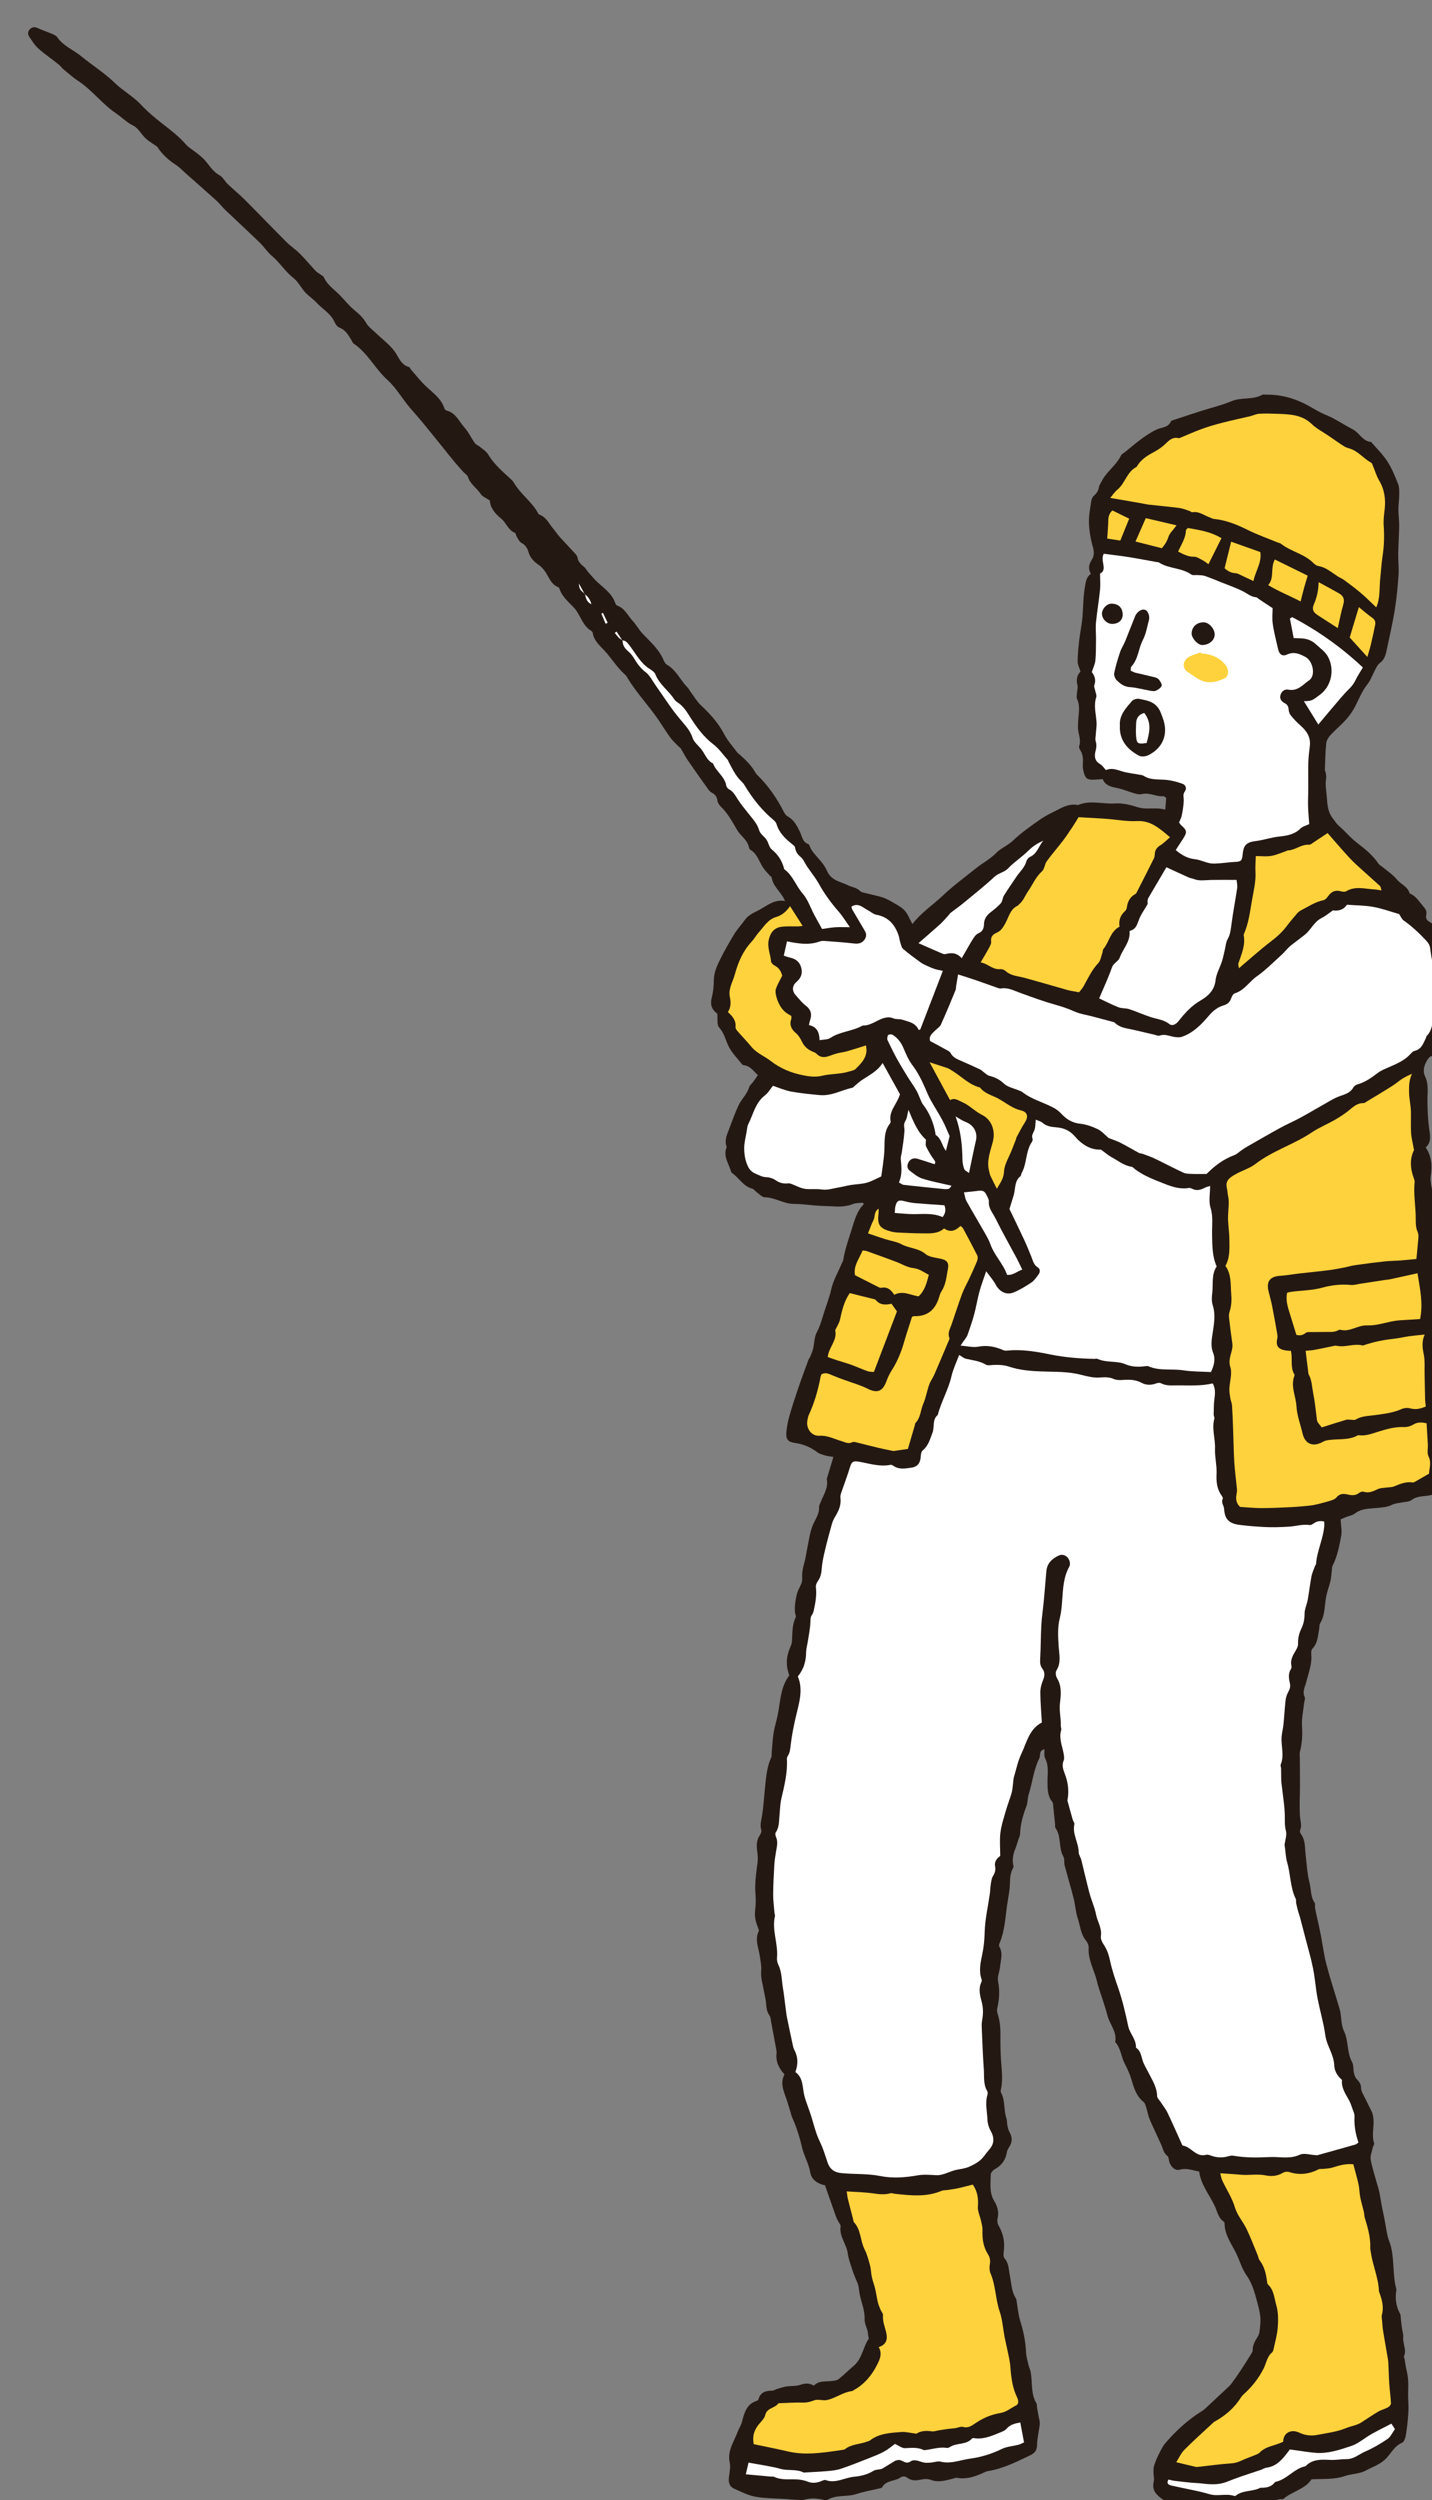 <?xml version="1.0" encoding="UTF-8" standalone="no"?>
<!DOCTYPE svg PUBLIC "-//W3C//DTD SVG 1.1//EN" "http://www.w3.org/Graphics/SVG/1.1/DTD/svg11.dtd">
<svg width="100%" height="100%" viewBox="0 0 106 185" version="1.1" xmlns="http://www.w3.org/2000/svg" xmlns:xlink="http://www.w3.org/1999/xlink" xml:space="preserve" xmlns:serif="http://www.serif.com/" style="fill-rule:evenodd;clip-rule:evenodd;stroke-linejoin:round;stroke-miterlimit:2;">
    <rect x="0" y="0" width="106" height="185" fill="#808080" stroke="none"/>
    <g transform="matrix(1,0,0,1,-4999,-1454)">
        <g id="camping">
        </g>
        <g id="アートボード3" transform="matrix(0.927,0,0,1.139,295.29,0)">
            <rect x="3998" y="0" width="1295" height="5800" style="fill:none;"/>
            <g transform="matrix(-0.73,0,0,0.594,5638.4,1138.67)">
                <g transform="matrix(1,0,0,1,678.504,378.125)">
                    <path d="M0,-14.285C0.769,-13.51 1.01,-12.51 1.323,-11.519C1.672,-10.417 2.055,-9.331 2.243,-8.186C2.267,-8.044 2.356,-7.912 2.414,-7.775C2.804,-6.857 3.329,-5.971 3.546,-5.014C3.784,-3.966 4.185,-2.991 4.488,-1.978C4.665,-1.385 4.835,-0.835 5.134,-0.28C5.415,0.24 5.395,0.919 5.539,1.52C5.613,1.83 5.75,2.126 5.87,2.424C5.914,2.533 6.009,2.622 6.049,2.732C6.433,3.784 6.824,4.833 7.185,5.893C7.528,6.902 7.863,7.915 8.149,8.941C8.315,9.537 8.436,10.16 8.47,10.777C8.509,11.473 8.221,11.734 7.541,11.826C6.641,11.948 5.833,12.277 5.102,12.829C4.854,13.016 4.523,13.109 4.216,13.198C3.935,13.28 3.636,13.3 3.317,13.352C3.553,14.134 3.777,14.875 4,15.616C4.017,15.673 4.05,15.736 4.04,15.789C3.849,16.801 4.463,17.589 4.779,18.46C4.82,18.571 4.9,18.688 4.891,18.796C4.821,19.625 5.354,20.232 5.621,20.94C5.911,21.709 6.009,22.552 6.182,23.365C6.294,23.887 6.353,24.424 6.501,24.935C6.669,25.511 6.773,26.064 6.729,26.681C6.702,27.08 6.968,27.515 7.156,27.909C7.424,28.473 7.632,29.873 7.497,30.486C7.466,30.627 7.392,30.805 7.445,30.912C7.873,31.767 7.78,32.692 7.86,33.596C7.88,33.825 7.989,34.05 8.081,34.267C8.498,35.265 8.529,36.205 8.144,37.254C9.101,38.494 9.113,40.049 9.399,41.528C9.527,42.19 9.748,42.837 9.855,43.502C9.97,44.226 10.003,44.963 10.07,45.695C10.086,45.869 10.045,46.065 10.113,46.213C10.66,47.4 10.705,48.681 10.839,49.945C10.928,50.797 10.978,51.655 11.107,52.501C11.192,53.058 11.39,53.588 11.205,54.169C11.154,54.328 11.265,54.579 11.373,54.74C11.754,55.306 11.735,55.908 11.646,56.544C11.589,56.95 11.568,57.375 11.623,57.779C11.777,58.924 11.941,60.06 11.839,61.225C11.787,61.81 11.819,62.411 11.885,62.997C11.962,63.678 11.794,64.292 11.54,64.903C11.497,65.005 11.448,65.153 11.49,65.236C11.934,66.13 11.518,66.984 11.389,67.852C11.304,68.432 11.169,68.985 11.221,69.607C11.282,70.323 11.036,71.066 10.915,71.796C10.853,72.167 10.75,72.532 10.704,72.904C10.641,73.434 10.665,73.97 10.313,74.438C10.184,74.611 10.18,74.883 10.136,75.113C9.943,76.134 9.755,77.156 9.568,78.178C9.547,78.294 9.518,78.416 9.533,78.53C9.657,79.461 9.291,80.215 8.67,80.892C9.233,81.959 8.654,82.906 8.357,83.883C8.237,84.277 8.116,84.67 7.996,85.064C7.944,85.233 7.914,85.412 7.841,85.572C7.365,86.62 7.023,87.699 6.765,88.829C6.548,89.781 6.01,90.639 5.841,91.647C5.713,92.408 5.031,92.865 4.236,93.02C3.838,94.162 3.454,95.275 3.06,96.384C2.981,96.605 2.859,96.811 2.755,97.023C2.677,97.182 2.509,97.354 2.531,97.497C2.701,98.604 1.886,99.442 1.748,100.469C1.658,101.137 1.398,101.783 1.193,102.433C1.088,102.767 0.937,103.087 0.808,103.414C0.733,103.602 0.633,103.784 0.592,103.979C0.518,104.328 0.497,104.688 0.422,105.036C0.233,105.914 -0.133,106.734 -0.097,107.69C-0.076,108.22 -0.474,108.79 -0.481,109.395C-0.482,109.542 -0.59,109.735 -0.528,109.827C0.093,110.755 0.175,111.978 1.083,112.75C1.648,113.23 2.173,113.76 2.753,114.22C2.939,114.367 3.242,114.386 3.497,114.421C4.164,114.513 4.889,114.34 5.455,114.93C5.934,114.652 6.383,114.642 6.909,114.832C7.394,115.007 7.961,114.943 8.485,115.024C8.828,115.077 9.163,115.196 9.498,115.296C9.669,115.348 9.832,115.475 9.999,115.476C10.71,115.481 11.306,115.63 11.514,116.429C11.531,116.496 11.629,116.568 11.704,116.591C12.827,116.942 13.072,117.925 13.317,118.879C13.421,119.284 13.661,119.62 13.789,119.972C14.185,121.058 14.949,122.058 14.659,123.354C14.547,123.852 14.69,124.414 14.748,124.943C14.816,125.566 14.674,125.981 14.153,126.21C13.398,126.542 12.639,126.939 11.841,127.081C10.735,127.277 9.592,127.261 8.464,127.337C8.141,127.359 7.818,127.399 7.494,127.41C7.14,127.422 6.765,127.485 6.435,127.393C5.78,127.212 5.149,127.256 4.505,127.397C4.335,127.435 4.106,127.507 3.987,127.433C3.007,126.819 1.847,127.134 0.812,126.786C0.003,126.515 -0.852,126.379 -1.686,126.178C-1.801,126.151 -1.966,126.125 -2.01,126.045C-2.458,125.241 -3.43,125.42 -4.058,124.947C-4.197,124.842 -4.556,124.84 -4.686,124.947C-5.157,125.335 -5.655,125.335 -6.203,125.217C-6.603,125.13 -6.978,125.097 -7.41,125.258C-8.161,125.538 -8.937,125.301 -9.692,125.119C-9.862,125.078 -10.045,124.984 -10.203,125.013C-11.253,125.204 -12.193,124.871 -13.119,124.448C-13.254,124.387 -13.39,124.308 -13.533,124.286C-15.198,124.029 -16.676,123.28 -18.171,122.566C-18.673,122.326 -18.952,122.046 -18.96,121.422C-18.97,120.659 -19.178,119.901 -19.253,119.136C-19.281,118.854 -19.177,118.559 -19.127,118.27C-19.069,117.93 -19.002,117.593 -18.945,117.253C-18.925,117.136 -18.967,116.991 -18.911,116.901C-18.246,115.823 -18.47,114.583 -18.26,113.423C-18.212,113.164 -18.077,112.921 -18.017,112.662C-17.911,112.2 -17.775,111.735 -17.754,111.266C-17.703,110.102 -17.472,108.986 -17.123,107.876C-16.906,107.187 -16.854,106.448 -16.726,105.732C-16.705,105.615 -16.707,105.48 -16.646,105.387C-16.139,104.615 -16.155,103.711 -15.978,102.855C-15.848,102.226 -15.884,101.554 -15.402,101.011C-15.26,100.851 -15.282,100.494 -15.316,100.238C-15.448,99.233 -15.268,98.309 -14.754,97.43C-14.631,97.22 -14.577,96.9 -14.635,96.666C-14.817,95.942 -14.621,95.301 -14.26,94.708C-13.708,93.8 -13.888,92.808 -13.894,91.842C-13.895,91.64 -14.143,91.364 -14.348,91.251C-15.116,90.828 -15.539,90.203 -15.668,89.348C-15.693,89.186 -15.786,89.024 -15.88,88.884C-16.249,88.338 -16.288,87.796 -15.951,87.213C-15.826,86.996 -15.768,86.734 -15.715,86.485C-15.659,86.225 -15.69,85.941 -15.606,85.694C-15.291,84.77 -15.494,83.738 -15.003,82.852C-14.965,82.785 -14.976,82.675 -14.995,82.592C-15.259,81.472 -15.08,80.353 -15.01,79.231C-14.956,78.376 -14.946,77.517 -14.953,76.66C-14.96,75.85 -14.906,75.056 -14.65,74.28C-14.587,74.09 -14.555,73.858 -14.601,73.667C-14.837,72.682 -14.895,71.714 -14.692,70.7C-14.595,70.216 -14.857,69.668 -14.906,69.144C-14.976,68.39 -15.273,67.622 -14.814,66.882C-14.767,66.806 -14.813,66.647 -14.856,66.545C-15.417,65.222 -15.483,63.802 -15.676,62.407C-15.758,61.82 -15.876,61.238 -15.947,60.649C-15.999,60.211 -15.989,59.766 -16.029,59.326C-16.05,59.103 -16.106,58.881 -16.17,58.665C-16.229,58.469 -16.42,58.258 -16.379,58.096C-16.216,57.446 -16.323,56.847 -16.568,56.246C-16.699,55.926 -16.79,55.589 -16.897,55.259C-16.97,55.034 -17.093,54.811 -17.101,54.583C-17.137,53.53 -17.413,52.542 -17.792,51.565C-17.949,51.161 -17.908,50.683 -18.042,50.266C-18.462,48.957 -18.578,47.559 -19.208,46.312C-19.367,45.998 -19.119,45.491 -19.761,45.324C-19.783,45.673 -19.702,46.058 -19.842,46.327C-20.265,47.142 -20.093,47.957 -20.1,48.806C-20.105,49.518 -20.071,50.354 -20.568,51.013C-20.621,51.083 -20.688,51.163 -20.697,51.243C-20.781,52.02 -20.856,52.798 -20.932,53.576C-20.943,53.693 -20.906,53.843 -20.965,53.925C-21.644,54.863 -21.279,56.089 -21.84,57.069C-21.988,57.328 -21.893,57.714 -21.974,58.026C-22.288,59.221 -22.648,60.403 -22.95,61.601C-23.138,62.344 -23.178,63.131 -23.417,63.853C-23.684,64.655 -23.724,65.544 -24.304,66.243C-24.479,66.455 -24.617,66.785 -24.602,67.052C-24.529,68.323 -25.163,69.404 -25.477,70.569C-25.538,70.794 -25.582,71.024 -25.651,71.246C-25.987,72.311 -26.377,73.363 -26.656,74.443C-26.904,75.406 -27.696,76.204 -27.516,77.292C-27.512,77.32 -27.512,77.361 -27.528,77.379C-28.139,78.054 -28.15,78.99 -28.56,79.744C-28.874,80.322 -29.124,80.901 -29.309,81.537C-29.562,82.409 -29.841,83.296 -30.616,83.912C-30.791,84.052 -30.847,84.358 -30.924,84.599C-31.051,84.991 -31.107,85.409 -31.268,85.785C-31.662,86.708 -32.106,87.61 -32.517,88.526C-32.722,88.982 -32.79,89.497 -33.242,89.833C-33.37,89.927 -33.356,90.209 -33.411,90.404C-33.573,90.984 -34.049,91.457 -34.563,91.311C-35.311,91.097 -35.948,91.389 -36.689,91.506C-36.863,92.92 -37.786,94.015 -38.384,95.258C-38.675,95.86 -38.763,96.594 -39.398,97.006C-39.453,97.042 -39.468,97.17 -39.47,97.255C-39.5,98.48 -40.232,99.423 -40.738,100.459C-41.127,101.255 -41.364,102.15 -41.868,102.86C-42.49,103.736 -42.747,104.706 -43.014,105.694C-43.166,106.259 -43.323,106.831 -43.38,107.409C-43.429,107.907 -43.359,108.42 -43.305,108.922C-43.281,109.151 -43.215,109.399 -43.091,109.587C-42.788,110.043 -42.538,110.503 -42.542,111.071C-42.543,111.18 -42.48,111.3 -42.419,111.398C-41.704,112.55 -40.982,113.698 -40.162,114.78C-40.073,114.897 -39.962,115.001 -39.854,115.102C-39.034,115.87 -38.214,116.637 -37.391,117.402C-37.284,117.502 -37.171,117.6 -37.047,117.676C-35.5,118.628 -34.173,119.839 -32.998,121.211C-32.657,121.61 -32.433,122.118 -32.194,122.595C-32.01,122.963 -31.863,123.353 -31.744,123.747C-31.679,123.965 -31.691,124.21 -31.693,124.442C-31.696,124.767 -31.798,125.111 -31.724,125.413C-31.477,126.414 -32.046,126.92 -32.769,127.421C-34.249,128.448 -35.932,128.679 -37.659,128.758C-37.976,128.772 -38.301,128.617 -38.618,128.631C-39.379,128.666 -40.136,128.78 -40.859,128.399C-40.955,128.349 -41.139,128.499 -41.283,128.499C-41.753,128.5 -42.227,128.504 -42.692,128.45C-43.07,128.406 -43.441,128.289 -43.81,128.187C-44.009,128.132 -44.237,128.086 -44.385,127.959C-44.8,127.602 -45.217,127.288 -45.806,127.353C-45.833,127.356 -45.871,127.348 -45.891,127.33C-46.858,126.484 -48.269,126.274 -48.981,125.174C-50.235,125.11 -51.443,125.221 -52.625,124.817C-53.36,124.565 -54.22,124.592 -54.883,124.232C-55.664,123.809 -56.534,123.553 -57.204,122.826C-57.72,122.266 -58.091,121.502 -58.893,121.17C-59.127,121.073 -59.266,120.577 -59.318,120.244C-59.449,119.403 -59.538,118.551 -59.581,117.701C-59.616,117.026 -59.523,116.345 -59.55,115.669C-59.581,114.867 -59.586,114.078 -59.386,113.292C-59.278,112.867 -59.237,112.426 -59.16,111.993C-59.145,111.906 -59.057,111.801 -59.084,111.743C-59.42,111.031 -58.946,110.349 -59.011,109.643C-59.042,109.3 -58.911,108.944 -58.862,108.593C-58.821,108.305 -58.796,108.014 -58.76,107.725C-58.73,107.49 -58.759,107.221 -58.652,107.03C-58.197,106.218 -58.123,105.363 -58.259,104.469C-58.263,104.44 -58.266,104.408 -58.258,104.38C-57.844,102.864 -58.044,101.271 -57.677,99.75C-57.58,99.348 -57.393,98.968 -57.303,98.565C-57.156,97.904 -57.059,97.232 -56.933,96.566C-56.862,96.188 -56.766,95.816 -56.696,95.438C-56.593,94.891 -56.515,94.338 -56.404,93.792C-56.34,93.473 -56.234,93.162 -56.148,92.847C-55.907,91.967 -55.609,91.096 -55.453,90.2C-55.382,89.792 -55.588,89.333 -55.679,88.9C-55.716,88.727 -55.865,88.534 -55.821,88.396C-55.527,87.466 -55.872,86.524 -55.736,85.597C-55.706,85.393 -55.671,85.178 -55.583,84.994C-55.239,84.276 -54.867,83.571 -54.52,82.854C-54.447,82.702 -54.403,82.521 -54.398,82.352C-54.386,81.965 -54.215,81.69 -53.943,81.422C-53.775,81.256 -53.678,80.987 -53.622,80.747C-53.529,80.349 -53.6,79.88 -53.416,79.543C-52.833,78.477 -53.041,77.217 -52.534,76.16C-52.159,75.377 -52.289,74.53 -52.057,73.741C-51.579,72.12 -51.043,70.514 -50.615,68.88C-50.326,67.777 -50.191,66.634 -49.971,65.512C-49.823,64.758 -49.644,64.01 -49.481,63.258C-49.437,63.056 -49.391,62.854 -49.363,62.65C-49.34,62.473 -49.409,62.247 -49.323,62.123C-48.857,61.454 -48.949,60.644 -48.759,59.912C-48.5,58.914 -48.454,57.859 -48.334,56.826C-48.245,56.064 -48.318,55.27 -47.82,54.599C-47.741,54.492 -47.685,54.291 -47.732,54.183C-47.951,53.679 -47.766,53.211 -47.724,52.712C-47.632,51.606 -47.716,50.485 -47.718,49.369C-47.72,48.368 -47.707,47.367 -47.702,46.366C-47.701,46.101 -47.652,45.821 -47.718,45.573C-47.965,44.643 -47.997,43.716 -47.938,42.753C-47.89,41.947 -48.079,41.126 -48.165,40.312C-48.19,40.078 -48.317,39.802 -48.233,39.621C-47.943,38.996 -48.283,38.501 -48.418,37.934C-48.647,36.972 -49.047,36.031 -48.955,35.003C-48.936,34.781 -48.94,34.471 -49.071,34.335C-49.687,33.698 -49.682,32.876 -49.827,32.097C-49.859,31.922 -49.824,31.711 -49.91,31.573C-50.474,30.666 -50.396,29.624 -50.582,28.636C-50.691,28.061 -50.915,27.509 -51.048,26.938C-51.135,26.565 -51.151,26.176 -51.2,25.794C-51.222,25.618 -51.201,25.418 -51.278,25.269C-51.812,24.23 -52.017,23.093 -52.23,21.969C-52.331,21.435 -52.195,20.857 -52.162,20.189C-52.33,20.116 -52.563,20.009 -52.801,19.914C-53.105,19.794 -53.463,19.747 -53.708,19.555C-54.468,18.96 -55.377,19.019 -56.241,18.928C-56.778,18.871 -57.292,18.846 -57.791,18.59C-58.096,18.433 -58.475,18.418 -58.822,18.341C-59.195,18.257 -59.651,18.281 -59.925,18.07C-60.622,17.532 -61.466,17.73 -62.211,17.48C-62.362,17.429 -62.558,17.524 -62.718,17.488C-63.818,17.234 -63.891,17.174 -63.877,16.003C-63.87,15.356 -63.737,14.711 -63.657,14.066C-63.646,13.978 -63.586,13.887 -63.602,13.807C-63.897,12.242 -63.433,10.702 -63.456,9.145C-63.474,7.868 -63.45,6.589 -63.443,5.311C-63.442,5.133 -63.461,4.947 -63.42,4.777C-63.147,3.651 -63.038,2.518 -63.232,1.367C-63.257,1.222 -63.281,1.04 -63.217,0.926C-62.817,0.218 -63.016,-0.492 -63.092,-1.232C-63.15,-1.799 -62.957,-2.393 -62.874,-2.974C-62.858,-3.089 -62.817,-3.202 -62.817,-3.316C-62.818,-4.229 -62.849,-5.143 -62.826,-6.055C-62.806,-6.851 -62.727,-7.646 -62.674,-8.441C-62.623,-9.208 -62.702,-9.99 -62.299,-10.708C-62.212,-10.864 -62.258,-11.124 -62.306,-11.321C-62.451,-11.911 -62.411,-12.49 -62.333,-13.087C-62.271,-13.571 -62.248,-14.055 -62.322,-14.57C-62.407,-15.157 -62.153,-15.79 -62.064,-16.406C-62.022,-16.695 -61.968,-16.997 -62.011,-17.279C-62.18,-18.396 -62.165,-19.476 -61.471,-20.491C-62.153,-21.101 -61.937,-21.87 -61.841,-22.589C-61.707,-23.584 -61.674,-24.572 -61.66,-25.575C-61.648,-26.463 -61.832,-27.378 -61.393,-28.287C-61.09,-28.915 -61.341,-29.678 -61.802,-30.277C-61.854,-30.344 -61.928,-30.416 -62.006,-30.44C-63.063,-30.771 -63.54,-31.538 -63.651,-32.592C-63.662,-32.704 -63.694,-32.84 -63.767,-32.916C-64.66,-33.859 -64.473,-35.07 -64.581,-36.2C-64.656,-36.984 -64.662,-37.774 -64.683,-38.562C-64.713,-39.649 -64.26,-40.654 -64.097,-41.712C-64.025,-42.179 -63.493,-42.569 -63.193,-43.01C-63.05,-43.22 -62.911,-43.455 -62.859,-43.698C-62.728,-44.309 -62.49,-44.842 -61.917,-45.142C-61.567,-45.325 -61.452,-45.573 -61.534,-45.943C-61.62,-46.334 -61.434,-46.6 -61.178,-46.891C-60.731,-47.4 -60.392,-48.011 -59.714,-48.272C-59.518,-49.026 -58.753,-49.268 -58.31,-49.808C-57.87,-50.343 -57.257,-50.736 -56.718,-51.189C-56.582,-51.304 -56.399,-51.384 -56.306,-51.525C-55.657,-52.504 -54.747,-53.199 -53.837,-53.909C-53.302,-54.326 -52.849,-54.846 -52.357,-55.317C-52.167,-55.5 -51.959,-55.665 -51.781,-55.859C-51.628,-56.025 -51.515,-56.226 -51.37,-56.4C-50.817,-57.063 -50.716,-57.829 -50.665,-58.672C-50.62,-59.398 -50.45,-60.113 -50.58,-60.851C-50.615,-61.047 -50.563,-61.262 -50.535,-61.467C-50.519,-61.583 -50.439,-61.696 -50.443,-61.808C-50.479,-62.78 -50.49,-63.756 -50.593,-64.722C-50.627,-65.04 -50.856,-65.378 -51.084,-65.625C-51.627,-66.212 -52.256,-66.722 -52.786,-67.319C-53.174,-67.757 -53.514,-68.257 -53.779,-68.779C-54.19,-69.589 -54.515,-70.431 -55.1,-71.157C-55.464,-71.609 -55.651,-72.202 -55.934,-72.723C-56.074,-72.98 -56.202,-73.288 -56.425,-73.447C-56.911,-73.795 -57.075,-74.28 -57.185,-74.814C-57.488,-76.285 -57.839,-77.748 -58.08,-79.23C-58.289,-80.513 -58.409,-81.815 -58.5,-83.113C-58.554,-83.872 -58.451,-84.641 -58.463,-85.404C-58.479,-86.436 -58.557,-87.466 -58.569,-88.498C-58.577,-89.091 -58.482,-89.686 -58.481,-90.28C-58.481,-90.809 -58.573,-91.337 -58.576,-91.866C-58.578,-92.271 -58.59,-92.71 -58.445,-93.074C-58.109,-93.921 -57.76,-94.783 -57.267,-95.543C-56.773,-96.306 -56.097,-96.952 -55.501,-97.649C-54.571,-97.722 -54.229,-98.648 -53.503,-99.026C-52.768,-99.407 -52.068,-99.856 -51.338,-100.247C-50.901,-100.48 -50.426,-100.642 -49.985,-100.869C-49.438,-101.149 -48.915,-101.474 -48.37,-101.76C-46.986,-102.486 -45.511,-102.856 -43.943,-102.83C-43.824,-102.828 -43.681,-102.863 -43.589,-102.811C-42.544,-102.222 -41.315,-102.57 -40.225,-102.11C-39.164,-101.662 -38.024,-101.4 -36.922,-101.048C-35.966,-100.743 -35.014,-100.428 -34.063,-100.111C-33.895,-100.055 -33.648,-100.008 -33.593,-99.886C-33.281,-99.196 -32.585,-99.267 -32.044,-99.016C-31.46,-98.744 -30.913,-98.376 -30.388,-97.996C-29.773,-97.551 -29.199,-97.049 -28.608,-96.571C-28.446,-96.441 -28.219,-96.341 -28.138,-96.172C-27.613,-95.071 -26.523,-94.395 -25.999,-93.299C-25.91,-93.112 -25.762,-92.937 -25.732,-92.742C-25.671,-92.333 -25.486,-92.038 -25.173,-91.768C-25.012,-91.629 -24.909,-91.365 -24.877,-91.144C-24.765,-90.365 -24.607,-89.577 -24.634,-88.799C-24.664,-87.947 -24.806,-87.081 -25.041,-86.261C-25.2,-85.706 -25.245,-85.226 -24.938,-84.755C-24.619,-84.265 -24.53,-83.777 -24.845,-83.23C-24.333,-82.866 -24.291,-82.341 -24.195,-81.805C-23.996,-80.694 -24.015,-79.572 -23.921,-78.457C-23.852,-77.636 -23.669,-76.826 -23.574,-76.006C-23.484,-75.216 -23.404,-74.421 -23.396,-73.628C-23.393,-73.293 -23.585,-72.956 -23.71,-72.549C-23.343,-72.166 -23.214,-71.658 -23.377,-71.052C-23.443,-70.808 -23.347,-70.523 -23.333,-70.255C-23.321,-70.021 -23.241,-69.748 -23.33,-69.557C-23.706,-68.747 -23.491,-67.928 -23.453,-67.109C-23.436,-66.753 -23.409,-66.388 -23.467,-66.04C-23.558,-65.491 -23.762,-64.96 -23.565,-64.387C-23.524,-64.271 -23.592,-64.082 -23.669,-63.967C-24.01,-63.463 -23.999,-62.912 -23.961,-62.341C-23.943,-62.08 -23.991,-61.807 -24.057,-61.551C-24.244,-60.831 -24.456,-60.684 -25.197,-60.714C-25.493,-60.726 -25.788,-60.753 -26.139,-60.777C-26.44,-60.036 -27.11,-59.927 -27.797,-59.782C-28.424,-59.649 -29.023,-59.385 -29.644,-59.21C-29.896,-59.139 -30.191,-59.079 -30.434,-59.14C-31.252,-59.346 -31.983,-58.831 -32.78,-58.905C-32.872,-58.913 -32.977,-58.789 -33.084,-58.721C-33.051,-58.323 -33.02,-57.944 -32.978,-57.436C-31.961,-57.744 -30.941,-57.383 -29.916,-57.718C-29.141,-57.972 -28.286,-58.171 -27.485,-58.117C-26.136,-58.026 -24.76,-58.512 -23.438,-57.94C-22.673,-58.103 -21.997,-57.832 -21.344,-57.492C-20.664,-57.139 -19.956,-56.82 -19.332,-56.385C-18.292,-55.659 -17.24,-54.925 -16.326,-54.054C-15.755,-53.51 -15.01,-53.235 -14.493,-52.706C-13.817,-52.014 -12.977,-51.591 -12.257,-51.009C-11.06,-50.044 -9.802,-49.131 -8.692,-48.077C-7.584,-47.025 -6.293,-46.185 -5.32,-44.929C-5.001,-45.501 -4.813,-46.057 -4.443,-46.437C-4.044,-46.849 -3.484,-47.11 -2.978,-47.41C-2.68,-47.586 -2.364,-47.75 -2.035,-47.849C-1.445,-48.027 -0.837,-48.145 -0.24,-48.301C-0.016,-48.359 0.26,-48.391 0.404,-48.54C0.78,-48.928 1.296,-48.953 1.714,-49.163C2.528,-49.57 3.562,-49.659 4.021,-50.751C4.35,-51.534 5.057,-52.157 5.59,-52.854C5.675,-52.965 5.743,-53.091 5.811,-53.214C5.896,-53.368 5.939,-53.624 6.06,-53.667C6.703,-53.893 6.734,-54.499 6.97,-54.989C7.291,-55.658 7.628,-56.322 8.33,-56.705C8.499,-56.797 8.639,-56.991 8.729,-57.17C9.486,-58.663 10.413,-60.029 11.619,-61.199C11.745,-61.321 11.847,-61.474 11.936,-61.628C12.381,-62.399 13.035,-62.98 13.688,-63.564C13.732,-63.603 13.791,-63.63 13.825,-63.676C14.312,-64.34 14.883,-64.961 15.26,-65.683C15.906,-66.92 16.806,-67.911 17.807,-68.852C18.248,-69.267 18.563,-69.818 18.931,-70.31C19.055,-70.476 19.146,-70.673 19.289,-70.818C20.068,-71.609 20.509,-72.702 21.526,-73.29C21.731,-73.409 21.858,-73.704 21.966,-73.943C22.481,-75.079 23.424,-75.859 24.243,-76.746C24.62,-77.155 24.887,-77.666 25.266,-78.074C25.804,-78.653 26.13,-79.452 26.954,-79.751C27.048,-79.786 27.141,-79.91 27.174,-80.012C27.594,-81.286 28.806,-81.868 29.604,-82.81C29.77,-83.005 29.951,-83.187 30.115,-83.384C30.285,-83.587 30.413,-83.835 30.61,-84.002C30.934,-84.277 31.239,-84.537 31.307,-84.992C31.327,-85.131 31.417,-85.276 31.514,-85.383C32.091,-86.016 32.687,-86.631 33.26,-87.268C33.517,-87.554 33.721,-87.888 33.974,-88.179C34.433,-88.709 34.711,-89.418 35.438,-89.69C35.492,-89.71 35.557,-89.745 35.582,-89.792C36.26,-91.085 37.521,-91.918 38.253,-93.172C38.398,-93.421 38.638,-93.621 38.857,-93.82C39.684,-94.571 40.505,-95.318 41.091,-96.297C41.291,-96.631 41.674,-96.859 41.984,-97.121C42.162,-97.271 42.415,-97.355 42.543,-97.534C42.936,-98.084 43.222,-98.721 43.666,-99.219C44.261,-99.886 44.614,-100.826 45.611,-101.083C45.71,-101.109 45.835,-101.212 45.864,-101.306C46.203,-102.392 47.099,-102.998 47.872,-103.726C48.47,-104.29 48.98,-104.95 49.526,-105.569C49.605,-105.657 49.651,-105.821 49.741,-105.846C50.641,-106.09 50.849,-106.919 51.32,-107.562C51.871,-108.315 52.665,-108.89 53.347,-109.55C53.725,-109.916 54.186,-110.241 54.439,-110.683C54.779,-111.276 55.247,-111.68 55.755,-112.103C56.339,-112.591 56.814,-113.208 57.352,-113.753C57.95,-114.357 58.686,-114.832 59.05,-115.652C59.115,-115.796 59.314,-115.883 59.456,-115.99C59.621,-116.115 59.815,-116.211 59.954,-116.36C60.536,-116.982 61.079,-117.642 61.68,-118.244C62.137,-118.702 62.692,-119.064 63.15,-119.522C64.677,-121.049 66.17,-122.609 67.696,-124.136C68.292,-124.734 68.953,-125.267 69.563,-125.851C69.885,-126.159 70.102,-126.624 70.472,-126.824C71.289,-127.266 71.666,-128.089 72.29,-128.689C72.526,-128.915 72.789,-129.112 73.046,-129.316C73.414,-129.609 73.843,-129.848 74.148,-130.196C74.931,-131.094 75.862,-131.795 76.796,-132.523C77.577,-133.133 78.363,-133.794 79.037,-134.518C79.901,-135.447 81.013,-136.035 81.905,-136.903C83.037,-138.005 84.381,-138.84 85.59,-139.835C86.45,-140.542 87.552,-140.947 88.211,-141.909C88.32,-142.068 88.534,-142.175 88.722,-142.256C89.265,-142.489 89.829,-142.678 90.368,-142.922C90.683,-143.065 90.943,-143.049 91.187,-142.82C91.44,-142.583 91.476,-142.271 91.3,-142.005C90.992,-141.539 90.686,-141.045 90.277,-140.677C89.596,-140.064 88.829,-139.548 88.11,-138.976C87.88,-138.793 87.704,-138.543 87.478,-138.355C86.982,-137.943 86.495,-137.51 85.958,-137.158C84.412,-136.146 83.312,-134.624 81.78,-133.586C81.155,-133.163 80.641,-132.611 79.924,-132.261C79.376,-131.993 79.034,-131.324 78.566,-130.868C78.296,-130.606 77.959,-130.413 77.652,-130.189C77.515,-130.089 77.334,-130.017 77.247,-129.884C76.713,-129.075 76.016,-128.452 75.204,-127.929C74.838,-127.693 74.536,-127.355 74.205,-127.063C73.073,-126.062 71.934,-125.069 70.813,-124.056C70.468,-123.743 70.188,-123.359 69.851,-123.037C68.589,-121.832 67.304,-120.65 66.051,-119.436C65.585,-118.985 65.231,-118.411 64.738,-117.999C63.889,-117.289 63.307,-116.323 62.452,-115.645C61.944,-115.242 61.66,-114.731 61.292,-114.244C60.907,-113.732 60.319,-113.379 59.876,-112.904C59.204,-112.185 58.284,-111.698 57.869,-110.73C57.77,-110.499 57.561,-110.236 57.34,-110.15C56.67,-109.89 56.364,-109.329 56.032,-108.771C55.957,-108.644 55.899,-108.481 55.785,-108.404C54.256,-107.365 53.448,-105.66 52.114,-104.448C51.117,-103.544 50.476,-102.365 49.614,-101.359C49.171,-100.841 48.711,-100.336 48.277,-99.809C47.467,-98.825 46.671,-97.831 45.87,-96.84C45.5,-96.382 45.138,-95.917 44.761,-95.466C44.456,-95.1 44.135,-94.747 43.817,-94.393C43.638,-94.194 43.352,-94.034 43.281,-93.805C43.038,-93.019 42.318,-92.611 41.903,-91.963C41.715,-91.671 41.301,-91.524 40.899,-91.25C40.866,-90.456 40.315,-89.798 39.673,-89.278C39.093,-88.808 38.897,-87.989 38.138,-87.704C38.047,-87.669 38.049,-87.432 37.971,-87.311C37.815,-87.066 37.683,-86.748 37.451,-86.62C37.022,-86.382 36.804,-86.071 36.67,-85.607C36.493,-84.989 36.062,-84.536 35.521,-84.18C35.311,-84.042 35.138,-83.838 34.976,-83.642C34.457,-83.016 34.289,-82.097 33.408,-81.767C33.342,-81.742 33.294,-81.631 33.266,-81.55C32.964,-80.67 32.242,-80.122 31.647,-79.47C31.452,-79.256 31.306,-78.995 31.159,-78.743C30.801,-78.128 30.529,-77.452 29.889,-77.046C29.793,-76.985 29.66,-76.892 29.649,-76.801C29.546,-75.961 28.908,-75.414 28.409,-74.881C27.659,-74.082 27.088,-73.143 26.302,-72.384C26.174,-72.26 26.02,-72.147 25.932,-71.997C24.939,-70.286 23.55,-68.865 22.444,-67.237C22.013,-66.603 21.616,-65.944 21.163,-65.326C20.905,-64.973 20.569,-64.676 20.264,-64.358C20.185,-64.275 20.07,-64.217 20.013,-64.122C19.753,-63.7 19.531,-63.251 19.252,-62.843C18.522,-61.777 17.772,-60.726 17.022,-59.676C16.92,-59.533 16.794,-59.379 16.643,-59.305C16.264,-59.119 16.061,-58.865 16.007,-58.426C15.977,-58.184 15.794,-57.923 15.61,-57.745C14.851,-57.013 14.373,-56.098 13.848,-55.207C13.614,-54.809 13.244,-54.492 12.95,-54.126C12.828,-53.974 12.733,-53.797 12.649,-53.62C12.56,-53.435 12.555,-53.141 12.417,-53.06C11.636,-52.605 11.453,-51.749 10.997,-51.078C10.798,-50.786 10.543,-50.531 10.31,-50.262C10.234,-50.174 10.086,-50.105 10.072,-50.011C9.92,-48.986 8.992,-48.411 8.606,-47.44C9.748,-47.659 10.541,-46.96 11.422,-46.477C11.989,-46.166 12.604,-45.949 13,-45.384C13.373,-44.853 13.829,-44.377 14.165,-43.827C14.731,-42.9 15.269,-41.952 15.747,-40.978C16.083,-40.291 16.395,-39.586 16.399,-38.774C16.402,-38.125 16.473,-37.461 16.633,-36.834C16.836,-36.041 16.557,-35.506 16.023,-35.124C15.963,-34.564 16.087,-33.92 15.821,-33.622C15.282,-33.018 15.13,-32.306 14.819,-31.626C14.483,-30.891 13.858,-30.289 13.353,-29.633C13.301,-29.566 13.211,-29.495 13.132,-29.488C12.433,-29.425 12.084,-28.875 11.581,-28.403C11.747,-28.161 11.906,-27.92 12.075,-27.688C12.232,-27.473 12.482,-27.289 12.55,-27.051C12.759,-26.312 13.352,-25.812 13.666,-25.155C14.062,-24.328 14.368,-23.458 14.692,-22.598C14.941,-21.935 15.286,-21.277 14.988,-20.532C15.372,-19.66 14.897,-18.921 14.615,-18.154C14.553,-17.988 14.512,-17.766 14.386,-17.679C13.623,-17.154 13.172,-16.229 12.187,-15.98C12.01,-15.936 11.883,-15.721 11.718,-15.605C11.43,-15.401 11.134,-15.052 10.837,-15.047C9.716,-15.027 8.764,-14.321 7.67,-14.319C6.881,-14.318 6.116,-14.215 5.343,-14.146C4.63,-14.083 3.884,-14.082 3.15,-14.037C2.467,-13.995 1.793,-14.065 1.135,-14.318C0.818,-14.44 0.442,-14.408 0.093,-14.446C0.062,-14.392 0.031,-14.339 0,-14.285" style="fill:rgb(36,24,19);fill-rule:nonzero;"/>
                </g>
                <g transform="matrix(1,0,0,1,624.389,384.272)">
                    <path d="M0,82.19C0.336,81.219 0.485,80.294 0.432,79.332C0.419,79.087 0.54,78.828 0.626,78.585C0.754,78.225 0.87,77.853 1.056,77.523C1.441,76.839 1.89,76.186 1.804,75.344C2.305,74.922 2.631,74.364 2.654,73.734C2.696,72.551 3.47,71.616 3.626,70.462C3.811,69.093 4.222,67.756 4.479,66.395C4.682,65.32 4.755,64.219 4.968,63.146C5.179,62.081 5.492,61.036 5.763,59.983C5.976,59.157 6.191,58.33 6.41,57.505C6.463,57.306 6.546,57.115 6.599,56.916C6.681,56.607 6.757,56.295 6.82,55.981C6.849,55.84 6.799,55.671 6.858,55.551C7.472,54.298 7.414,52.888 7.794,51.579C7.958,51.015 7.972,50.407 8.055,49.82C8.063,49.76 8.09,49.7 8.084,49.644C8.024,49.124 7.81,48.565 7.937,48.098C8.075,47.591 8.054,47.144 8.053,46.641C8.05,45.561 8.244,44.48 8.358,43.4C8.386,43.138 8.435,42.877 8.445,42.615C8.463,42.174 8.453,41.732 8.464,41.29C8.467,41.142 8.555,40.971 8.505,40.852C8.083,39.835 8.492,38.799 8.403,37.778C8.365,37.337 8.248,36.903 8.204,36.462C8.117,35.594 8.073,34.721 7.975,33.853C7.94,33.542 7.849,33.215 7.696,32.945C7.509,32.616 7.415,32.329 7.506,31.939C7.626,31.421 7.704,30.879 7.37,30.381C7.313,30.297 7.317,30.148 7.339,30.038C7.469,29.393 7.165,28.888 6.854,28.37C6.724,28.154 6.598,27.884 6.606,27.644C6.626,27.062 6.514,26.54 6.259,26.012C6.017,25.51 5.889,24.973 5.896,24.379C5.901,23.862 5.642,23.347 5.547,22.822C5.396,21.982 5.304,21.131 5.146,20.293C5.076,19.92 4.909,19.565 4.78,19.204C4.74,19.092 4.642,18.991 4.634,18.88C4.526,17.4 3.788,16.053 3.729,14.564C3.725,14.478 3.743,14.391 3.754,14.273C4.147,14.182 4.505,14.221 4.849,14.447C4.996,14.544 5.183,14.681 5.331,14.658C6.103,14.54 6.836,14.791 7.588,14.835C8.479,14.888 9.376,14.923 10.266,14.875C11.19,14.826 12.112,14.763 13.037,14.637C14.233,14.475 14.626,13.966 14.699,12.878C14.723,12.527 15.055,12.204 14.841,11.792C14.804,11.721 14.877,11.56 14.943,11.472C15.488,10.739 15.566,9.928 15.523,9.031C15.481,8.125 15.726,7.206 15.691,6.299C15.65,5.203 16.071,4.122 15.762,3.022C15.726,2.895 15.841,2.733 15.838,2.589C15.824,2.001 15.836,1.406 15.751,0.827C15.668,0.252 15.641,-0.289 15.944,-0.834C17.25,-0.516 18.569,-0.629 19.883,-0.617C20.471,-0.611 21.058,-0.557 21.613,-0.854C21.746,-0.925 21.975,-0.89 22.132,-0.83C22.669,-0.625 23.228,-0.631 23.699,-0.886C24.414,-1.276 25.139,-1.259 25.9,-1.205C26.191,-1.184 26.517,-1.205 26.777,-1.32C27.293,-1.546 27.781,-1.513 28.332,-1.474C28.993,-1.427 29.686,-1.604 30.342,-1.774C31.801,-2.15 33.293,-2.088 34.771,-2.145C35.94,-2.19 37.094,-2.292 38.199,-2.66C38.787,-2.857 39.36,-2.874 39.956,-2.85C40.222,-2.839 40.549,-2.758 40.746,-2.878C41.434,-3.295 42.205,-3.356 42.953,-3.534C43.187,-3.59 43.389,-3.778 43.677,-3.947C43.964,-3.171 44.334,-2.421 44.515,-1.628C44.853,-0.15 45.642,1.158 46.017,2.615C46.648,3.136 46.349,3.936 46.599,4.579C46.868,5.273 47.046,5.986 47.661,6.494C47.806,6.614 47.868,6.9 47.875,7.114C47.898,7.801 48.192,8.28 48.859,8.375C49.524,8.469 50.225,8.624 50.858,8.191C50.952,8.127 51.085,8.051 51.181,8.071C52.376,8.316 53.501,7.926 54.65,7.727C55.32,7.611 55.452,7.768 55.646,8.413C55.907,9.279 56.238,10.123 56.527,10.981C56.6,11.198 56.696,11.439 56.666,11.653C56.556,12.445 56.848,13.101 57.248,13.747C57.412,14.011 57.535,14.311 57.619,14.611C57.883,15.553 58.136,16.499 58.361,17.451C58.511,18.085 58.661,18.729 58.704,19.376C58.738,19.901 58.827,20.364 59.138,20.797C59.266,20.974 59.375,21.235 59.35,21.44C59.247,22.277 59.385,23.085 59.558,23.892C59.6,24.091 59.65,24.31 59.767,24.467C59.963,24.729 59.937,24.986 59.949,25.291C59.976,25.99 60.126,26.684 60.231,27.38C60.292,27.786 60.413,28.19 60.419,28.597C60.434,29.548 60.664,30.412 61.324,31.212C60.682,32.743 61.235,34.251 61.578,35.78C61.791,36.727 61.986,37.683 62.097,38.645C62.149,39.097 62.171,39.525 62.424,39.916C62.485,40.011 62.528,40.142 62.522,40.254C62.433,41.755 62.806,43.186 63.137,44.629C63.268,45.202 63.27,45.805 63.33,46.393C63.396,47.039 63.339,47.704 63.745,48.285C63.821,48.394 63.775,48.638 63.709,48.786C63.469,49.319 63.623,49.839 63.708,50.366C63.782,50.831 63.863,51.298 63.891,51.767C63.954,52.859 64.016,53.952 64.023,55.045C64.027,55.723 63.932,56.402 63.877,57.08C63.868,57.198 63.802,57.324 63.827,57.432C64.186,58.97 63.46,60.454 63.603,61.983C63.627,62.235 63.566,62.524 63.456,62.753C63.047,63.605 63.095,64.539 62.932,65.434C62.879,65.719 62.85,66.008 62.813,66.296C62.744,66.821 62.677,67.346 62.608,67.872C62.581,68.075 62.562,68.279 62.52,68.48C62.298,69.553 62.074,70.627 61.84,71.698C61.803,71.869 61.721,72.032 61.644,72.191C61.283,72.932 61.303,73.685 61.594,74.482C60.705,75.127 60.838,76.156 60.614,77.06C60.517,77.455 60.367,77.837 60.237,78.223C60.162,78.447 60.076,78.667 59.999,78.891C59.63,79.971 59.412,81.091 58.898,82.139C58.556,82.837 58.325,83.62 58.074,84.37C57.807,85.166 57.265,85.468 56.574,85.536C55.16,85.676 53.708,85.579 52.327,85.854C50.91,86.137 49.574,86.017 48.193,85.779C47.558,85.669 46.887,85.725 46.236,85.764C45.393,85.814 44.708,85.315 43.924,85.169C43.493,85.089 43.047,85.03 42.647,84.866C42.197,84.681 41.744,84.443 41.377,84.13C40.999,83.807 40.737,83.352 40.4,82.976C39.799,82.305 39.821,81.63 40.253,80.87C40.45,80.524 40.571,80.091 40.584,79.692C40.615,78.792 40.86,77.888 40.586,76.984C40.547,76.853 40.545,76.665 40.611,76.555C41.055,75.818 40.925,74.993 40.98,74.203C41.085,72.693 41.14,71.18 41.207,69.668C41.219,69.404 41.22,69.133 41.173,68.874C41.046,68.174 41.019,67.528 41.216,66.793C41.384,66.169 41.595,65.409 41.271,64.707C41.224,64.604 41.184,64.46 41.219,64.364C41.548,63.448 41.347,62.522 41.158,61.641C40.98,60.818 40.911,60.025 40.888,59.183C40.849,57.775 40.519,56.375 40.32,54.971C40.274,54.647 40.279,54.317 40.226,53.995C40.174,53.676 40.148,53.319 39.983,53.059C39.761,52.706 39.669,52.389 39.748,51.976C39.841,51.487 39.577,51.118 39.186,50.848C39.186,49.974 39.27,49.117 39.163,48.284C39.054,47.439 38.773,46.614 38.536,45.789C38.358,45.167 38.105,44.566 37.936,43.942C37.83,43.549 37.817,43.13 37.762,42.723C37.738,42.547 37.733,42.365 37.682,42.197C37.428,41.353 37.254,40.469 36.877,39.683C36.291,38.461 36.045,37.001 34.632,36.249C34.694,35.15 34.793,34.066 34.8,32.981C34.803,32.52 34.674,32.034 34.497,31.604C34.306,31.142 34.281,30.752 34.586,30.351C34.837,30.022 34.839,29.658 34.815,29.251C34.743,28.045 34.759,26.834 34.69,25.628C34.638,24.713 34.5,23.803 34.414,22.89C34.315,21.83 34.232,20.768 34.14,19.707C34.064,18.826 33.491,18.311 32.759,17.984C32.177,17.724 31.547,18.247 31.56,18.91C31.561,18.998 31.572,19.096 31.613,19.17C32.616,20.95 32.198,23 32.68,24.889C32.927,25.859 32.855,26.932 32.79,27.98C32.738,28.809 32.504,29.736 33.04,30.568C33.164,30.76 33.107,31.189 32.972,31.409C32.427,32.294 32.55,33.271 32.656,34.179C32.752,35.001 32.53,35.77 32.563,36.565C32.57,36.741 32.469,36.937 32.517,37.094C32.788,37.977 32.407,38.781 32.259,39.615C32.213,39.874 32.15,40.18 32.243,40.402C32.463,40.928 32.313,41.373 32.126,41.856C31.782,42.744 31.648,43.667 31.809,44.617C31.818,44.676 31.848,44.74 31.834,44.792C31.645,45.493 31.453,46.192 31.253,46.89C31.204,47.059 31.042,47.239 31.074,47.381C31.32,48.463 30.608,49.391 30.607,50.433C30.607,50.71 30.395,50.979 30.323,51.263C30.014,52.489 29.74,53.724 29.414,54.945C29.209,55.713 28.859,56.449 28.711,57.225C28.558,58.029 28.039,58.742 28.173,59.627C28.216,59.91 28.052,60.274 27.878,60.529C27.499,61.083 27.307,61.674 27.167,62.33C26.951,63.337 26.616,64.322 26.278,65.297C25.804,66.668 25.484,68.069 25.181,69.486C25.012,70.273 24.297,70.918 24.336,71.82C23.833,72.144 23.773,72.681 23.617,73.197C23.474,73.67 23.193,74.102 22.969,74.551C22.561,75.368 22.04,76.136 22.025,77.111C22.021,77.326 21.784,77.54 21.647,77.75C21.394,78.143 21.089,78.51 20.888,78.928C20.363,80.018 19.883,81.13 19.383,82.233C19.334,82.34 19.277,82.519 19.203,82.53C18.277,82.666 17.768,83.847 16.652,83.533C16.451,83.477 16.188,83.611 15.961,83.681C15.405,83.851 14.853,83.869 14.29,83.709C14.093,83.653 13.872,83.6 13.678,83.635C12.362,83.87 11.049,83.849 9.715,83.782C8.62,83.727 7.535,84.041 6.431,83.53C5.959,83.312 5.279,83.543 4.694,83.57C4.634,83.573 4.57,83.601 4.517,83.586C3.127,83.2 1.737,82.813 0.35,82.417C0.242,82.386 0.153,82.291 0,82.19" style="fill:white;fill-rule:nonzero;"/>
                </g>
                <g transform="matrix(1,0,0,1,641.005,331.104)">
                    <path d="M0,29.428C-0.869,28.555 -1.834,27.81 -3.023,27.376C-3.315,27.27 -3.552,27.02 -3.818,26.841C-4.039,26.693 -4.258,26.543 -4.489,26.411C-5.674,25.733 -6.854,25.047 -8.052,24.392C-8.802,23.982 -9.592,23.645 -10.342,23.234C-11.43,22.638 -12.493,21.998 -13.574,21.39C-13.909,21.202 -14.258,21.026 -14.62,20.9C-15.183,20.704 -15.743,20.544 -16.061,19.957C-16.148,19.796 -16.376,19.665 -16.565,19.612C-17.39,19.379 -18.05,18.887 -18.721,18.383C-19.093,18.103 -19.548,17.923 -19.982,17.735C-20.801,17.378 -21.619,17.03 -22.252,16.366C-22.395,16.216 -22.551,16.018 -22.732,15.976C-23.524,15.795 -23.719,15.123 -24.008,14.521C-24.034,14.468 -24.028,14.39 -24.065,14.353C-24.767,13.654 -24.697,12.693 -24.92,11.834C-25.151,10.945 -25.307,10.04 -25.281,9.12C-25.269,8.681 -25.041,8.227 -25.108,7.812C-25.191,7.302 -25.059,6.947 -24.839,6.501C-24.587,5.989 -24.553,5.362 -24.466,4.778C-24.411,4.411 -24.268,4.161 -24,3.878C-23.245,3.082 -22.463,2.335 -21.561,1.705C-21.335,1.547 -21.22,1.231 -21.066,1.005C-20.116,0.733 -19.195,0.392 -18.243,0.221C-17.315,0.053 -16.355,0.059 -15.348,-0.016C-14.978,0.574 -14.357,0.683 -13.825,0.6C-13.332,0.937 -12.974,1.244 -12.565,1.448C-11.756,1.851 -11.431,2.713 -10.77,3.246C-10.29,3.632 -9.791,3.994 -9.304,4.372C-9.169,4.477 -9.04,4.593 -8.919,4.716C-8.672,4.968 -8.448,5.245 -8.187,5.48C-7.309,6.27 -6.476,7.127 -5.515,7.801C-4.676,8.39 -4.133,9.353 -3.083,9.676C-2.911,9.729 -2.765,10.01 -2.693,10.216C-2.552,10.618 -2.318,10.858 -1.901,10.978C-1.23,11.169 -0.715,11.572 -0.252,12.118C0.566,13.082 1.456,14.002 2.701,14.427C2.959,14.515 3.28,14.483 3.56,14.436C4.078,14.348 4.567,14.091 5.126,14.297C5.292,14.358 5.528,14.238 5.729,14.192C6.472,14.021 7.215,13.848 7.956,13.671C8.641,13.506 9.374,13.476 9.942,12.975C10.008,12.917 10.075,12.842 10.154,12.821C10.951,12.603 11.751,12.395 12.551,12.184C13.174,12.02 13.832,11.932 14.413,11.673C15.121,11.356 15.835,11.112 16.583,10.905C17.869,10.548 19.125,10.078 20.382,9.624C21.076,9.373 21.733,9.006 22.513,9.144C22.596,9.159 22.693,9.136 22.776,9.106C23.605,8.816 24.43,8.513 25.261,8.228C25.871,8.018 26.489,7.829 27.181,7.605C27.25,8.017 27.318,8.418 27.383,8.819C27.412,8.995 27.398,9.186 27.464,9.345C27.985,10.604 28.503,11.865 29.065,13.106C29.178,13.356 29.474,13.521 29.68,13.731C30.008,14.067 30.427,14.365 30.228,14.897C29.626,15.221 29.051,15.522 28.486,15.838C28.306,15.938 28.079,16.042 27.995,16.207C27.753,16.679 27.321,16.851 26.883,17.043C26.18,17.35 25.479,17.662 24.786,17.991C24.604,18.077 24.46,18.24 24.293,18.36C24.132,18.475 23.978,18.634 23.797,18.682C23.188,18.841 22.667,19.063 22.179,19.532C21.761,19.933 21.078,20.057 20.512,20.303C20.402,20.35 20.275,20.374 20.185,20.446C19.153,21.27 17.866,21.584 16.726,22.191C16.417,22.355 16.125,22.586 15.886,22.842C15.324,23.446 14.703,23.839 13.841,23.932C13.179,24.004 12.509,24.235 11.906,24.528C11.449,24.75 11.092,25.18 10.715,25.497C10.276,25.67 9.828,25.808 9.417,26.017C8.732,26.365 8.075,26.763 7.398,27.127C7.273,27.194 7.106,27.182 6.969,27.233C6.527,27.398 6.077,27.549 5.653,27.753C4.611,28.254 3.59,28.801 2.541,29.285C2.259,29.415 1.904,29.409 1.581,29.423C1.085,29.444 0.587,29.428 0,29.428" style="fill:white;fill-rule:nonzero;"/>
                </g>
                <g transform="matrix(1,0,0,1,618.052,376.824)">
                    <path d="M0,-6.992C-0.086,-7.887 -0.167,-8.613 -0.22,-9.342C-0.234,-9.545 -0.214,-9.773 -0.133,-9.956C0.132,-10.55 0.056,-11.166 0.077,-11.786C0.118,-12.989 0.314,-14.186 0.195,-15.396C0.181,-15.536 0.232,-15.692 0.284,-15.829C0.704,-16.942 0.712,-18.038 0.26,-18.897C0.395,-19.663 0.546,-20.225 0.582,-20.794C0.631,-21.591 0.573,-22.394 0.602,-23.193C0.628,-23.894 0.805,-24.575 0.804,-25.296C0.803,-25.918 0.82,-26.51 0.481,-27.246C1.144,-26.972 1.593,-26.701 2.022,-26.363C2.44,-26.034 2.902,-25.757 3.355,-25.475C4.007,-25.068 4.669,-24.674 5.329,-24.278C5.481,-24.187 5.643,-24.038 5.798,-24.04C6.532,-24.052 6.975,-23.565 7.487,-23.161C7.952,-22.794 8.458,-22.473 8.974,-22.179C9.791,-21.713 10.677,-21.352 11.454,-20.829C13.401,-19.516 15.7,-18.848 17.578,-17.404C18.175,-16.945 18.938,-16.705 19.618,-16.351C19.879,-16.215 20.137,-16.062 20.367,-15.879C20.723,-15.597 20.847,-15.225 20.734,-14.768C20.664,-14.485 20.663,-14.185 20.602,-13.898C20.45,-13.193 20.57,-12.497 20.6,-11.792C20.637,-10.923 20.468,-10.047 20.459,-9.173C20.449,-8.175 20.373,-7.156 20.89,-6.238C20.218,-5.308 20.342,-4.236 20.257,-3.216C20.2,-2.54 20.219,-1.867 20.444,-1.19C20.574,-0.796 20.456,-0.309 20.409,0.131C20.334,0.838 20.225,1.542 20.132,2.247C20.124,2.306 20.121,2.365 20.119,2.425C20.101,3.225 20.649,3.913 20.353,4.827C20.124,5.531 20.427,6.402 20.457,7.2C20.47,7.549 20.404,7.903 20.349,8.25C20.307,8.512 20.186,8.765 20.168,9.026C20.113,9.848 20.085,10.673 20.054,11.497C20.006,12.767 19.99,14.038 19.913,15.306C19.854,16.272 19.715,17.233 19.628,18.197C19.61,18.398 19.652,18.608 19.687,18.811C19.78,19.352 19.647,19.808 19.278,20.125C18.457,20.173 17.704,20.254 16.951,20.253C15.887,20.252 14.823,20.202 13.759,20.15C13.068,20.117 12.377,20.051 11.688,19.983C11.398,19.954 11.109,19.897 10.826,19.827C10.341,19.708 9.856,19.584 9.381,19.432C9.159,19.361 8.895,19.274 8.76,19.105C8.399,18.657 7.994,18.654 7.482,18.772C7.092,18.862 6.663,18.904 6.288,18.606C6.159,18.503 5.927,18.416 5.786,18.461C5.189,18.651 4.706,18.406 4.193,18.167C3.934,18.047 3.615,18.056 3.323,18.012C3.031,17.969 2.715,17.99 2.451,17.882C1.786,17.613 1.138,17.33 0.392,17.452C0.295,17.468 0.175,17.382 0.075,17.326C-0.389,17.063 -0.85,16.795 -1.384,16.487C-1.395,15.914 -1.678,15.294 -1.329,14.601C-1.148,14.241 -1.275,13.729 -1.251,13.285C-1.212,12.529 -1.164,11.773 -1.118,10.984C-0.623,10.862 -0.16,10.819 0.328,11.112C0.618,11.287 1.003,11.404 1.338,11.39C2.326,11.349 3.249,11.605 4.167,11.893C4.845,12.104 5.505,12.371 6.236,12.292C6.295,12.286 6.367,12.269 6.411,12.294C7.492,12.904 8.717,12.62 9.855,12.858C10.05,12.899 10.231,13.012 10.415,13.099C11.418,13.573 12.204,13.174 12.458,12.073C12.683,11.094 13.06,10.126 13.117,9.139C13.18,8.03 13.773,6.955 13.357,5.817C13.337,5.763 13.316,5.683 13.34,5.643C13.83,4.856 13.516,3.949 13.726,3.056C13.914,3.041 14.113,3.039 14.308,3.008C15.143,2.879 15.401,2.483 15.211,1.665C15.18,1.535 15.188,1.387 15.212,1.253C15.392,0.237 15.57,-0.78 15.77,-1.792C15.879,-2.343 16.026,-2.887 16.165,-3.431C16.446,-4.526 16.019,-5.085 14.906,-5.152C14.205,-5.194 13.509,-5.326 12.81,-5.407C11.752,-5.528 10.691,-5.627 9.635,-5.76C9.051,-5.834 8.472,-5.952 7.893,-6.062C7.486,-6.14 7.087,-6.262 6.678,-6.32C5.627,-6.469 4.575,-6.608 3.52,-6.722C2.911,-6.788 2.296,-6.791 1.685,-6.837C1.098,-6.881 0.513,-6.944 0,-6.992" style="fill:rgb(253,210,60);fill-rule:nonzero;"/>
                </g>
                <g transform="matrix(1,0,0,1,633.78,320.667)">
                    <path d="M0,-22.017C0.591,-22.407 1.028,-22.695 1.464,-22.984C1.586,-23.064 1.703,-23.206 1.829,-23.214C2.368,-23.251 2.742,-23.598 3.186,-23.83C3.932,-24.218 4.739,-24.489 5.522,-24.805C6.149,-25.057 6.773,-25.319 7.411,-25.54C7.654,-25.624 7.931,-25.61 8.194,-25.634C8.43,-25.655 8.728,-25.58 8.893,-25.697C9.964,-26.454 11.361,-26.31 12.443,-27.016C12.51,-27.06 12.615,-27.046 12.701,-27.061C13.721,-27.244 14.738,-27.444 15.762,-27.606C16.662,-27.749 17.568,-27.849 18.467,-27.967C18.906,-27.205 18.005,-26.225 18.875,-25.798C18.872,-25.117 18.821,-24.567 18.877,-24.028C19,-22.826 19.202,-21.633 19.321,-20.431C19.378,-19.848 19.311,-19.253 19.317,-18.664C19.326,-17.88 19.314,-17.092 19.384,-16.311C19.419,-15.916 19.613,-15.534 19.774,-15.024C19.514,-14.685 19.276,-14.198 19.504,-13.587C19.566,-13.421 19.44,-13.185 19.402,-12.981C19.358,-12.749 19.222,-12.485 19.288,-12.289C19.596,-11.372 19.323,-10.48 19.261,-9.576C19.229,-9.107 19.317,-8.63 19.345,-8.157C19.359,-7.924 19.42,-7.672 19.353,-7.463C19.238,-7.102 19.261,-6.789 19.361,-6.424C19.514,-5.862 19.491,-5.314 18.867,-4.959C18.623,-4.82 18.456,-4.545 18.229,-4.306C17.623,-4.576 17.081,-4.36 16.507,-4.179C15.901,-3.989 15.254,-3.933 14.625,-3.813C14.451,-3.78 14.253,-3.772 14.111,-3.681C13.315,-3.171 12.417,-3.325 11.552,-3.227C10.977,-3.162 10.401,-3.003 9.854,-2.807C9.499,-2.68 9.373,-2.279 9.592,-1.987C9.853,-1.639 9.712,-1.329 9.719,-0.985C9.731,-0.432 9.836,0.122 9.94,0.668C9.989,0.925 10.129,1.164 10.23,1.418C10.152,1.527 10.098,1.64 10.011,1.716C9.362,2.279 9.328,2.484 9.785,3.186C10.056,3.602 10.326,4.019 10.597,4.438C9.929,5.002 9.296,5.358 8.49,5.442C7.94,5.499 7.415,5.776 6.865,5.88C6.5,5.95 6.109,5.907 5.731,5.882C5.201,5.848 4.674,5.758 4.144,5.738C3.461,5.713 3.339,5.62 3.278,4.933C3.204,4.097 3.011,3.603 1.934,3.47C0.999,3.354 0.108,3.04 -0.844,2.945C-1.588,2.871 -2.406,2.719 -3.021,2.106C-3.276,1.851 -3.691,1.755 -4.006,1.601C-3.96,0.929 -3.893,0.286 -3.877,-0.359C-3.861,-1.035 -3.899,-1.712 -3.903,-2.389C-3.907,-3.321 -3.881,-4.254 -3.907,-5.185C-3.924,-5.775 -4.003,-6.363 -4.072,-6.95C-4.184,-7.908 -3.727,-8.585 -3.045,-9.183C-2.669,-9.512 -2.322,-9.88 -2.004,-10.266C-1.862,-10.438 -1.766,-10.694 -1.755,-10.917C-1.737,-11.256 -1.611,-11.478 -1.316,-11.629C-0.921,-11.831 -0.728,-12.153 -0.883,-12.585C-1.017,-12.961 -1.35,-13.178 -1.73,-13.102C-2.746,-12.899 -3.333,-13.671 -4.002,-14.132C-4.741,-14.642 -4.422,-16.238 -3.588,-16.681C-2.953,-17.018 -2.339,-17.3 -1.57,-16.942C-1.061,-16.705 -0.728,-16.968 -0.602,-17.524C-0.395,-18.441 -0.151,-19.353 -0.017,-20.281C0.073,-20.904 0,-21.551 0,-22.017" style="fill:white;fill-rule:nonzero;"/>
                </g>
                <g transform="matrix(1,0,0,1,659.686,382.199)">
                    <path d="M0,-27.609C0.058,-27.114 0.034,-26.75 0.155,-26.442C0.273,-26.142 0.495,-25.896 0.36,-25.536C0.324,-25.439 0.348,-25.279 0.409,-25.192C1.13,-24.158 0.947,-22.826 1.55,-21.755C1.607,-21.653 1.594,-21.488 1.673,-21.426C2.358,-20.881 2.202,-20.045 2.415,-19.339C2.548,-18.898 2.685,-18.459 2.878,-17.833C2.398,-16.831 1.817,-15.638 1.256,-14.436C0.981,-13.846 0.741,-13.24 0.493,-12.637C0.316,-12.207 0.244,-11.738 -0.216,-11.451C-0.506,-11.27 -0.492,-10.926 -0.288,-10.656C-0.055,-10.349 0.169,-10.003 0.479,-9.795C1.092,-9.384 1.736,-8.994 2.414,-8.711C3.219,-8.376 3.982,-8.793 4.399,-9.584C4.642,-10.044 5.003,-10.441 5.426,-11.027C5.711,-10.176 5.972,-9.502 6.16,-8.807C6.384,-7.981 6.516,-7.13 6.74,-6.304C6.948,-5.535 7.208,-4.778 7.48,-4.027C7.567,-3.787 7.762,-3.587 7.909,-3.368C8.015,-3.209 8.122,-3.051 8.227,-2.895C7.528,-2.843 6.875,-2.667 6.277,-2.78C5.286,-2.966 4.408,-2.772 3.526,-2.386C3.398,-2.33 3.231,-2.336 3.085,-2.351C1.492,-2.511 -0.063,-2.234 -1.61,-1.921C-3.191,-1.601 -4.786,-1.475 -6.394,-1.445C-6.513,-1.443 -6.652,-1.493 -6.748,-1.448C-7.71,-0.99 -8.829,-1.262 -9.758,-0.872C-10.518,-0.552 -11.209,-0.545 -11.961,-0.64C-12.078,-0.655 -12.215,-0.68 -12.315,-0.636C-13.538,-0.096 -14.857,-0.386 -16.123,-0.193C-17.132,-0.039 -18.167,-0.057 -19.163,0C-19.503,-0.741 -19.685,-1.382 -19.394,-2.119C-19.067,-2.95 -19.286,-3.819 -19.409,-4.664C-19.537,-5.547 -19.643,-6.407 -19.36,-7.293C-19.231,-7.698 -19.241,-8.176 -19.298,-8.607C-19.43,-9.592 -19.182,-10.642 -19.787,-11.552C-19.293,-12.664 -19.313,-13.814 -19.284,-15.002C-19.259,-15.979 -19.426,-16.982 -19.112,-17.989C-18.895,-18.685 -19.071,-19.505 -19.071,-20.359C-18.842,-20.285 -18.682,-20.255 -18.544,-20.183C-18.078,-19.94 -17.614,-19.779 -17.1,-20.047C-16.997,-20.101 -16.864,-20.152 -16.757,-20.134C-15.807,-19.973 -14.946,-20.248 -14.076,-20.593C-12.973,-21.032 -11.861,-21.438 -10.898,-22.155C-10.756,-22.26 -10.623,-22.436 -10.469,-22.458C-9.638,-22.576 -9.014,-23.114 -8.313,-23.488C-7.932,-23.69 -7.603,-23.989 -7.129,-24.332C-6.04,-24.268 -5.061,-24.861 -4.281,-25.769C-3.714,-26.429 -3.037,-26.71 -2.203,-26.772C-1.672,-26.811 -1.141,-26.893 -0.711,-27.283C-0.568,-27.412 -0.347,-27.454 0,-27.609" style="fill:white;fill-rule:nonzero;"/>
                </g>
                <g transform="matrix(1,0,0,1,690.535,472.203)">
                    <path d="M0,27.252C-1.227,27.512 -2.529,27.767 -3.82,28.066C-5.224,28.39 -6.627,28.282 -8.032,28.116C-8.618,28.046 -9.2,27.949 -9.783,27.863C-9.841,27.854 -9.912,27.853 -9.953,27.819C-10.678,27.227 -11.625,27.279 -12.441,26.956C-12.523,26.923 -12.622,26.915 -12.688,26.863C-13.708,26.067 -14.939,26.015 -16.142,25.923C-16.623,25.887 -17.117,26.026 -17.8,26.109C-18.169,25.832 -18.788,25.74 -19.466,25.85C-19.709,25.89 -19.976,25.78 -20.232,25.74C-20.579,25.686 -20.925,25.629 -21.273,25.583C-21.525,25.55 -21.78,25.542 -22.031,25.505C-22.32,25.462 -22.635,25.297 -22.889,25.367C-23.471,25.527 -23.857,25.223 -24.273,24.943C-25.091,24.391 -26,24.004 -26.954,23.851C-27.651,23.74 -28.123,23.293 -28.7,23.015C-28.996,22.872 -28.976,22.483 -28.808,22.139C-28.294,21.091 -28.156,19.959 -28.071,18.806C-28.022,18.134 -27.844,17.471 -27.713,16.805C-27.628,16.371 -27.514,15.943 -27.432,15.509C-27.258,14.59 -27.204,13.632 -26.904,12.758C-26.436,11.395 -26.475,9.924 -25.905,8.589C-25.775,8.285 -25.761,7.886 -25.825,7.556C-25.906,7.135 -25.814,6.79 -25.605,6.458C-25.093,5.646 -24.985,4.758 -25.021,3.822C-25.034,3.486 -24.927,3.143 -24.854,2.807C-24.741,2.292 -24.477,1.77 -24.517,1.27C-24.588,0.402 -24.48,-0.376 -23.961,-1.138C-23.447,-1.009 -22.909,-0.862 -22.366,-0.742C-21.992,-0.659 -21.609,-0.61 -21.23,-0.551C-20.998,-0.515 -20.743,-0.539 -20.535,-0.451C-18.879,0.249 -17.17,0.054 -15.461,-0.127C-15.286,-0.145 -15.097,-0.227 -14.94,-0.184C-14.319,-0.015 -13.719,-0.079 -13.09,-0.171C-12.157,-0.306 -11.207,-0.321 -10.17,-0.393C-10.209,-0.131 -10.229,0.154 -10.296,0.426C-10.476,1.168 -10.675,1.904 -10.867,2.642C-10.896,2.756 -10.889,2.905 -10.96,2.98C-11.74,3.807 -11.637,4.976 -12.114,5.925C-12.391,6.475 -12.555,7.089 -12.716,7.689C-12.828,8.107 -12.826,8.555 -12.918,8.98C-13.011,9.409 -13.177,9.821 -13.278,10.249C-13.393,10.734 -13.457,11.232 -13.571,11.718C-13.637,11.995 -13.751,12.261 -13.858,12.527C-13.946,12.744 -14.156,12.961 -14.139,13.164C-14.085,13.803 -14.322,14.373 -14.468,14.963C-14.654,15.712 -14.581,16.333 -13.666,16.64C-14.058,17.308 -13.832,17.879 -13.55,18.455C-12.961,19.66 -12.155,20.663 -10.966,21.326C-10.888,21.369 -10.813,21.44 -10.731,21.45C-9.739,21.569 -8.941,22.237 -7.985,22.429C-7.545,22.517 -7.022,22.303 -6.624,22.454C-6.194,22.619 -5.813,22.717 -5.349,22.704C-4.468,22.679 -3.584,22.748 -2.702,22.778C-2.334,23.328 -1.438,23.262 -1.257,24.064C-1.189,24.362 -0.947,24.642 -0.73,24.881C-0.146,25.522 0.204,26.229 0,27.252" style="fill:rgb(253,210,60);fill-rule:nonzero;"/>
                </g>
                <g transform="matrix(1,0,0,1,624.951,501.868)">
                    <path d="M0,-33.024C0.896,-33.121 1.621,-32.86 2.359,-32.645C2.659,-32.558 2.984,-32.556 3.298,-32.519C3.471,-32.499 3.67,-32.539 3.813,-32.466C4.841,-31.944 5.889,-31.815 7.002,-32.171C7.206,-32.236 7.507,-32.212 7.685,-32.102C8.288,-31.73 8.953,-31.678 9.586,-31.808C10.502,-31.996 11.408,-31.795 12.315,-31.882C13.04,-31.953 13.769,-31.986 14.555,-32.04C14.495,-31.82 14.453,-31.504 14.325,-31.229C13.873,-30.261 13.26,-29.345 12.961,-28.335C12.691,-27.425 12.076,-26.769 11.687,-25.966C11.234,-25.03 10.867,-24.053 10.467,-23.093C10.387,-22.901 10.365,-22.67 10.244,-22.512C9.74,-21.851 9.554,-21.089 9.45,-20.29C9.431,-20.145 9.421,-19.956 9.329,-19.871C8.667,-19.249 8.649,-18.354 8.419,-17.581C8.197,-16.836 8.21,-15.992 8.265,-15.202C8.321,-14.407 8.551,-13.624 8.715,-12.838C8.745,-12.696 8.794,-12.521 8.897,-12.436C9.438,-11.986 9.509,-11.301 9.794,-10.724C10.308,-9.688 11.003,-8.786 11.852,-8.001C12.004,-7.86 12.168,-7.717 12.277,-7.544C13.003,-6.385 13.999,-5.526 15.188,-4.873C15.239,-4.845 15.285,-4.804 15.328,-4.764C16.385,-3.778 17.465,-2.815 18.485,-1.791C18.848,-1.427 19.065,-0.915 19.369,-0.438C18.6,-0.253 17.917,-0.084 17.232,0.073C17.122,0.097 17,0.07 16.884,0.058C15.711,-0.07 14.541,-0.234 13.365,-0.311C12.929,-0.339 12.565,-0.46 12.187,-0.64C11.757,-0.843 11.301,-0.99 10.862,-1.174C10.645,-1.264 10.393,-1.338 10.238,-1.498C9.558,-2.203 8.595,-2.229 7.701,-2.666C7.734,-2.622 7.672,-2.667 7.671,-2.714C7.646,-3.669 6.792,-4.083 5.931,-3.68C5.322,-3.394 4.675,-3.289 4.017,-3.414C2.921,-3.621 1.805,-3.75 0.759,-4.183C0.41,-4.328 0.034,-4.403 -0.323,-4.528C-0.513,-4.594 -0.701,-4.68 -0.871,-4.787C-1.491,-5.178 -2.092,-5.602 -2.724,-5.973C-3.054,-6.167 -3.447,-6.252 -3.784,-6.437C-3.936,-6.52 -4.125,-6.73 -4.119,-6.876C-4.092,-7.551 -3.984,-8.222 -3.939,-8.896C-3.885,-9.717 -3.871,-10.54 -3.826,-11.361C-3.812,-11.618 -3.756,-11.872 -3.713,-12.127C-3.561,-13.022 -3.399,-13.916 -3.255,-14.813C-3.2,-15.159 -3.179,-15.512 -3.151,-15.862C-3.131,-16.098 -3.066,-16.352 -3.125,-16.569C-3.357,-17.414 -3.139,-18.196 -2.857,-18.976C-2.837,-19.032 -2.803,-19.088 -2.801,-19.145C-2.75,-20.603 -2.125,-21.94 -1.921,-23.366C-1.896,-23.542 -1.845,-23.72 -1.852,-23.896C-1.895,-25.038 -1.576,-26.111 -1.25,-27.185C-1.191,-27.382 -1.204,-27.599 -1.157,-27.801C-1.029,-28.344 -0.863,-28.88 -0.756,-29.427C-0.665,-29.89 -0.67,-30.373 -0.57,-30.833C-0.413,-31.549 -0.203,-32.253 0,-33.024" style="fill:rgb(253,210,60);fill-rule:nonzero;"/>
                </g>
                <g transform="matrix(1,0,0,1,622.443,277.347)">
                    <path d="M0,21.218C-0.467,20.156 -0.319,19.037 -0.445,17.957C-0.532,17.204 -0.561,16.443 -0.679,15.695C-0.858,14.557 -0.898,13.425 -0.814,12.275C-0.771,11.688 -0.852,11.086 -0.92,10.496C-1.049,9.367 -0.896,8.314 -0.302,7.317C-0.02,6.843 0.13,6.292 0.347,5.778C0.404,5.641 0.451,5.452 0.56,5.393C1.369,4.954 1.944,4.168 2.843,3.868C3.066,3.793 3.305,3.737 3.499,3.614C4.098,3.231 4.678,2.82 5.265,2.419C5.869,2.006 6.543,1.666 7.061,1.164C8.122,0.138 9.433,0.102 10.757,0.049C11.435,0.022 12.117,0 12.793,0.038C13.13,0.057 13.455,0.23 13.791,0.31C14.796,0.55 15.809,0.76 16.809,1.017C17.556,1.208 18.301,1.422 19.026,1.683C19.86,1.985 20.672,2.35 21.493,2.688C21.521,2.699 21.552,2.725 21.576,2.719C22.425,2.501 22.827,3.171 23.36,3.599C23.66,3.84 23.989,4.054 24.329,4.234C25.064,4.623 25.752,5.059 26.184,5.802C26.199,5.827 26.216,5.858 26.24,5.87C27.277,6.397 27.465,7.634 28.304,8.335C28.636,8.612 28.882,8.992 29.098,9.244C28.027,9.429 26.875,9.628 25.722,9.828C25.434,9.878 25.148,9.951 24.857,9.984C23.748,10.109 22.635,10.204 21.529,10.349C21.155,10.398 20.794,10.556 20.43,10.672C20.318,10.708 20.206,10.83 20.111,10.814C19.368,10.687 18.818,11.174 18.185,11.39C18.045,11.437 17.912,11.529 17.77,11.543C16.425,11.671 15.215,12.173 14.016,12.768C12.969,13.288 11.858,13.677 10.775,14.122C10.665,14.167 10.531,14.176 10.443,14.246C9.349,15.118 7.874,15.351 6.87,16.376C6.729,16.52 6.532,16.663 6.343,16.694C5.51,16.827 4.912,17.375 4.246,17.807C4,17.966 3.72,18.074 3.486,18.247C2.871,18.703 2.255,19.161 1.672,19.657C1.111,20.135 0.592,20.662 0,21.218" style="fill:rgb(253,210,60);fill-rule:nonzero;"/>
                </g>
                <g transform="matrix(1,0,0,1,645.002,338.473)">
                    <path d="M0,-14.77C1.174,-15.756 2.113,-16.614 3.619,-16.536C4.729,-16.478 5.852,-16.7 6.97,-16.78C7.946,-16.851 8.925,-16.898 10.001,-16.961C10.202,-16.638 10.425,-16.259 10.669,-15.893C11.013,-15.378 11.354,-14.858 11.729,-14.366C12.302,-13.617 12.93,-12.908 13.481,-12.144C13.718,-11.817 13.726,-11.287 14.007,-11.038C14.695,-10.427 15.018,-9.587 15.522,-8.868C15.857,-8.39 16.038,-7.804 16.523,-7.424C16.569,-7.388 16.592,-7.313 16.641,-7.292C17.491,-6.92 17.63,-6.035 18.02,-5.344C18.262,-4.915 18.482,-4.531 18.958,-4.325C19.354,-4.153 19.639,-3.901 19.566,-3.37C19.534,-3.139 19.695,-2.862 19.817,-2.632C20.083,-2.134 20.38,-1.654 20.714,-1.081C19.929,-0.948 19.408,-0.262 18.57,-0.341C18.382,-0.358 18.132,-0.271 17.992,-0.143C17.405,0.395 16.648,0.412 15.941,0.603C14.367,1.028 12.806,1.499 11.235,1.936C10.838,2.046 10.424,2.099 9.949,2.191C9.788,1.977 9.583,1.763 9.444,1.513C8.961,0.64 8.546,-0.264 7.842,-1.009C7.585,-1.28 7.535,-1.749 7.399,-2.13C7.349,-2.27 7.363,-2.45 7.277,-2.555C6.646,-3.324 6.541,-4.455 5.521,-4.988C5.629,-5.655 5.441,-6.218 4.944,-6.67C4.842,-6.763 4.746,-6.91 4.73,-7.042C4.647,-7.702 4.399,-8.241 3.779,-8.563C3.709,-8.599 3.665,-8.697 3.625,-8.775C2.999,-10.003 2.371,-11.23 1.758,-12.464C1.682,-12.616 1.675,-12.809 1.662,-12.985C1.63,-13.413 1.402,-13.674 1.042,-13.897C0.704,-14.105 0.424,-14.407 0,-14.77" style="fill:rgb(253,210,60);fill-rule:nonzero;"/>
                </g>
                <g transform="matrix(1,0,0,1,676.593,349.909)">
                    <path d="M0,10.899C-0.07,10.421 -0.138,10.021 -0.186,9.618C-0.25,9.091 -0.325,8.564 -0.349,8.034C-0.393,7.031 -0.263,5.997 -0.945,5.124C-0.996,5.059 -1.043,4.954 -1.028,4.881C-0.803,3.743 -1.703,3.034 -2.054,1.913C-1.497,0.909 -0.849,-0.261 -0.156,-1.513C0.396,-0.643 1.262,-0.204 2.066,0.32C2.361,0.512 2.618,0.761 2.893,0.983C2.985,1.058 3.068,1.179 3.172,1.2C4.363,1.448 5.41,2.124 6.754,1.997C7.804,1.897 8.855,1.797 9.889,1.605C10.517,1.489 11.117,1.22 11.847,0.981C12.096,1.286 12.352,1.748 12.735,2.043C13.774,2.842 13.987,4.088 14.53,5.152C14.66,5.407 14.674,5.723 14.725,6.014C14.825,6.594 14.979,7.176 14.988,7.759C14.997,8.302 14.924,8.876 14.743,9.385C14.576,9.858 14.375,10.328 13.777,10.579C13.375,10.747 13.036,10.963 12.568,10.975C12.228,10.984 11.844,11.104 11.567,11.298C11.149,11.591 10.729,11.706 10.239,11.656C10.122,11.644 9.993,11.652 9.884,11.691C9.329,11.887 8.789,12.22 8.225,12.266C7.65,12.313 7.073,12.235 6.473,12.325C5.889,12.412 5.256,12.2 4.648,12.099C4.21,12.026 3.779,11.903 3.34,11.832C2.757,11.739 2.152,11.737 1.589,11.58C1.028,11.423 0.508,11.123 0,10.899" style="fill:white;fill-rule:nonzero;"/>
                </g>
                <g transform="matrix(1,0,0,1,652.754,330.02)">
                    <path d="M0,11.309C-0.721,11.647 -1.398,12.005 -2.107,12.279C-2.477,12.422 -2.921,12.366 -3.302,12.49C-4.088,12.748 -4.844,13.095 -5.631,13.352C-6.323,13.579 -7.058,13.625 -7.678,14.117C-7.961,14.342 -8.362,14.201 -8.667,13.815C-9.357,12.942 -10.08,12.121 -11.097,11.536C-11.881,11.084 -12.614,10.443 -12.732,9.335C-12.808,8.622 -13.21,7.947 -13.436,7.246C-13.572,6.824 -13.648,6.384 -13.754,5.953C-13.845,5.579 -13.865,5.165 -14.049,4.844C-14.341,4.334 -14.395,3.804 -14.468,3.244C-14.642,1.901 -14.904,0.569 -15.101,-0.772C-15.143,-1.052 -15.058,-1.351 -15.031,-1.649C-14.068,-1.649 -13.157,-1.662 -12.247,-1.645C-11.604,-1.633 -10.958,-1.494 -10.33,-1.755C-10.166,-1.823 -9.976,-1.831 -9.815,-1.904C-9.016,-2.263 -8.221,-2.634 -7.356,-3.033C-6.687,-1.896 -6.031,-0.787 -5.383,0.326C-5.326,0.424 -5.308,0.549 -5.294,0.664C-5.28,0.781 -5.339,0.926 -5.289,1.017C-4.996,1.55 -4.616,2.046 -4.39,2.604C-4.164,3.165 -4.067,3.772 -3.324,3.931C-3.447,5.114 -2.598,5.878 -2.254,6.843C-2.102,7.27 -1.573,7.429 -1.396,7.937C-0.994,9.089 -0.468,10.199 0,11.309" style="fill:white;fill-rule:nonzero;"/>
                </g>
                <g transform="matrix(1,0,0,1,675.272,364.329)">
                    <path d="M0,26.506C-0.41,26.448 -0.96,26.37 -1.596,26.28C-1.833,25.474 -2.095,24.579 -2.357,23.685C-2.383,23.599 -2.376,23.485 -2.431,23.43C-2.997,22.855 -2.975,22.041 -3.274,21.357C-3.567,20.684 -3.684,19.937 -3.929,19.241C-4.064,18.856 -4.325,18.518 -4.489,18.142C-5.009,16.949 -5.512,15.749 -6.018,14.549C-6.074,14.416 -6.178,14.243 -6.136,14.139C-5.913,13.596 -6.206,13.156 -6.368,12.685C-6.755,11.563 -7.112,10.43 -7.526,9.318C-7.739,8.746 -8.051,8.211 -8.308,7.654C-8.604,7.013 -8.903,6.374 -9.167,5.721C-9.239,5.544 -9.266,5.282 -9.187,5.123C-8.689,4.122 -8.159,3.138 -7.63,2.153C-7.577,2.055 -7.463,1.991 -7.352,1.887C-6.828,2.391 -6.266,2.653 -5.555,2.161C-4.86,2.785 -3.982,2.699 -3.132,2.697C-2.298,2.695 -1.465,2.655 -0.632,2.617C-0.338,2.604 -0.037,2.579 0.245,2.501C1.529,2.146 1.769,1.769 1.608,0.441C1.595,0.333 1.607,0.221 1.607,0C2.145,0.347 1.97,0.894 2.173,1.271C2.396,1.686 2.538,2.145 2.764,2.704C2.132,2.917 1.534,3.127 0.929,3.319C0.313,3.515 -0.359,3.601 -0.917,3.901C-1.745,4.348 -2.738,4.299 -3.513,4.952C-3.922,5.296 -4.596,5.351 -5.165,5.471C-5.843,5.615 -6.112,5.888 -5.977,6.582C-5.813,7.421 -5.765,8.299 -5.264,9.049C-5.135,9.243 -5.07,9.484 -5.001,9.711C-4.592,11.058 -3.736,11.803 -2.28,11.754C-2.224,11.752 -2.168,11.786 -2.05,11.823C-1.768,12.713 -1.455,13.632 -1.188,14.564C-0.867,15.685 -0.435,16.748 0.201,17.731C0.437,18.097 0.616,18.509 0.769,18.918C1.184,20.024 1.792,20.204 2.839,19.676C3.65,19.268 4.547,19.03 5.404,18.713C5.82,18.559 6.236,18.406 6.645,18.235C7.028,18.075 7.398,17.861 7.86,18.113C7.89,18.205 7.94,18.311 7.961,18.424C8.233,19.853 8.629,21.242 9.243,22.565C9.329,22.751 9.363,22.964 9.4,23.168C9.558,24.033 8.956,24.891 8.079,24.836C7.188,24.781 6.466,25.194 5.676,25.419C5.281,25.531 4.92,25.768 4.488,25.542C4.394,25.493 4.248,25.508 4.136,25.536C3.332,25.731 2.532,25.944 1.727,26.136C1.193,26.264 0.653,26.367 0,26.506" style="fill:rgb(253,210,60);fill-rule:nonzero;"/>
                </g>
                <g transform="matrix(1,0,0,1,686.899,341.632)">
                    <path d="M0,-6.538C0.12,-6.005 0.228,-5.524 0.352,-4.974C0.112,-4.899 -0.101,-4.813 -0.323,-4.766C-0.962,-4.629 -1.407,-4.28 -1.566,-3.632C-1.714,-3.028 -1.538,-2.536 -1.056,-2.12C-0.531,-1.666 -0.526,-1.106 -0.993,-0.604C-1.338,-0.234 -1.647,0.186 -2.045,0.486C-2.649,0.94 -2.752,1.471 -2.511,2.135C-2.462,2.271 -2.446,2.419 -2.402,2.619C-3.252,2.792 -3.548,3.388 -3.562,4.27C-4.001,4.188 -4.442,4.224 -4.731,4.031C-5.819,3.304 -7.173,3.306 -8.282,2.663C-9.194,2.701 -9.859,2.027 -10.691,1.825C-11.026,1.744 -11.302,1.742 -11.633,1.88C-11.939,2.008 -12.325,1.933 -12.646,2.039C-13.311,2.26 -14.061,2.354 -14.407,3.159C-14.465,3.136 -14.524,3.114 -14.582,3.091C-15.395,0.979 -16.208,-1.133 -17.048,-3.315C-16.7,-3.39 -16.438,-3.427 -16.19,-3.507C-15.911,-3.596 -15.64,-3.714 -15.373,-3.837C-15.114,-3.957 -14.844,-4.071 -14.615,-4.237C-13.963,-4.711 -13.31,-5.188 -12.7,-5.714C-12.521,-5.869 -12.469,-6.185 -12.387,-6.436C-12.313,-6.662 -12.299,-6.907 -12.225,-7.132C-11.826,-8.349 -11.106,-9.211 -9.762,-9.453C-9.437,-9.512 -9.153,-9.788 -8.842,-9.947C-8.293,-10.229 -7.808,-10.808 -7.043,-10.339C-7.074,-10.231 -7.086,-10.113 -7.141,-10.019C-7.6,-9.231 -8.071,-8.451 -8.529,-7.663C-8.731,-7.315 -8.685,-6.971 -8.435,-6.665C-8.141,-6.305 -7.764,-6.256 -7.311,-6.309C-6.241,-6.432 -5.165,-6.504 -4.091,-6.584C-3.917,-6.597 -3.726,-6.58 -3.563,-6.521C-2.395,-6.099 -1.232,-6.296 0,-6.538" style="fill:white;fill-rule:nonzero;"/>
                </g>
                <g transform="matrix(1,0,0,1,617.024,380.381)">
                    <path d="M0,5.586C0.025,5.34 0.068,5.084 0.075,4.827C0.1,3.913 0.109,3 0.131,2.086C0.148,1.35 0.082,0.596 0.222,-0.117C0.363,-0.832 0.469,-1.508 0.122,-2.284C0.752,-2.218 1.293,-2.175 1.829,-2.101C2.352,-2.028 2.867,-1.895 3.391,-1.838C4.506,-1.716 5.601,-1.512 6.666,-1.156C6.75,-1.127 6.847,-1.071 6.922,-1.091C7.854,-1.337 8.773,-0.86 9.701,-1.047C9.788,-1.065 9.882,-1.077 9.966,-1.06C10.707,-0.912 11.444,-0.748 12.185,-0.607C12.474,-0.552 12.772,-0.546 13.141,-0.51C13.101,-0.154 13.06,0.212 13.016,0.578C12.974,0.927 12.929,1.277 12.88,1.626C12.857,1.796 12.862,1.987 12.784,2.132C12.467,2.723 12.462,3.369 12.337,4.002C12.134,5.026 12.035,6.049 11.902,7.076C11.867,7.353 11.57,7.596 11.383,7.87C10.435,7.572 9.575,7.289 8.706,7.037C8.518,6.983 8.299,7.04 8.094,7.041C7.953,7.041 7.78,7.083 7.677,7.018C7.018,6.607 6.272,6.633 5.545,6.525C4.569,6.381 3.581,6.283 2.656,5.868C2.379,5.744 1.997,5.71 1.705,5.79C1.117,5.951 0.598,5.844 0,5.586" style="fill:rgb(253,210,60);fill-rule:nonzero;"/>
                </g>
                <g transform="matrix(1,0,0,1,686.565,349.967)">
                    <path d="M0,-18.724C0.467,-18.063 0.922,-17.715 1.569,-17.521C2.417,-17.266 2.878,-16.461 3.444,-15.829C3.721,-15.52 3.921,-15.142 4.203,-14.84C5.157,-13.816 5.683,-12.585 6.041,-11.257C6.263,-10.434 6.782,-9.667 6.581,-8.768C6.451,-8.188 6.472,-7.652 6.8,-7.14C6.292,-6.684 5.892,-6.219 5.964,-5.51C5.977,-5.383 5.888,-5.218 5.797,-5.113C5.275,-4.511 4.721,-3.937 4.212,-3.326C3.634,-2.632 2.792,-2.317 2.115,-1.791C1.046,-0.961 -0.146,-0.482 -1.413,-0.23C-2.067,-0.1 -2.785,0 -3.494,-0.173C-4.464,-0.41 -5.489,-0.331 -6.451,-0.639C-6.698,-0.718 -7.004,-0.752 -7.171,-0.919C-7.728,-1.474 -8.313,-2.037 -8.36,-2.903C-8.368,-3.066 -8.334,-3.233 -8.311,-3.495C-7.571,-3.264 -6.902,-3.044 -6.226,-2.85C-5.892,-2.755 -5.541,-2.722 -5.204,-2.638C-4.922,-2.567 -4.645,-2.472 -4.373,-2.369C-3.838,-2.166 -3.342,-2.111 -2.894,-2.583C-2.762,-2.721 -2.538,-2.774 -2.355,-2.863C-1.886,-3.09 -1.534,-3.418 -1.301,-3.901C-1.138,-4.238 -0.934,-4.595 -0.654,-4.828C-0.13,-5.261 0.088,-5.736 -0.135,-6.392C-0.162,-6.47 -0.139,-6.565 -0.139,-6.714C0.084,-6.857 0.356,-6.988 0.57,-7.181C0.783,-7.374 0.972,-7.611 1.11,-7.862C1.278,-8.167 1.417,-8.499 1.503,-8.836C1.573,-9.108 1.631,-9.434 1.546,-9.685C1.385,-10.158 1.117,-10.594 0.858,-11.118C0.966,-11.545 1.181,-11.97 1.682,-12.226C1.85,-12.313 2.061,-12.509 2.074,-12.67C2.14,-13.463 2.517,-14.217 2.329,-15.045C2.147,-15.843 1.734,-16.361 0.947,-16.468C0.34,-16.549 -0.284,-16.499 -0.901,-16.512C-1.037,-16.515 -1.172,-16.539 -1.379,-16.561C-0.911,-17.296 -0.489,-17.957 0,-18.724" style="fill:rgb(253,210,60);fill-rule:nonzero;"/>
                </g>
                <g transform="matrix(1,0,0,1,621.868,331.763)">
                    <path d="M0,-2.241C0.085,-2.507 0.087,-2.65 0.159,-2.717C0.742,-3.256 1.342,-3.775 1.928,-4.309C2.448,-4.785 2.987,-5.246 3.465,-5.762C4.288,-6.649 5.071,-7.574 5.898,-8.513C6.461,-8.138 6.922,-7.826 7.39,-7.523C7.563,-7.411 7.759,-7.226 7.932,-7.239C8.778,-7.305 9.415,-6.651 10.223,-6.618C10.308,-6.615 10.39,-6.555 10.474,-6.527C11.002,-6.35 11.519,-6.108 12.062,-6.017C12.581,-5.929 13.127,-5.998 13.753,-5.998C13.768,-5.388 13.82,-4.84 13.788,-4.297C13.724,-3.193 14.005,-2.141 14.184,-1.07C14.39,0.158 14.551,1.391 15.058,2.544C15.07,2.571 15.085,2.604 15.08,2.63C14.859,3.744 15.317,4.729 15.655,5.739C15.695,5.858 15.629,6.011 15.598,6.272C14.378,5.24 13.278,4.237 12.098,3.34C11.438,2.838 10.848,2.303 10.354,1.644C10.021,1.2 9.662,0.773 9.3,0.352C9.167,0.196 9.01,0.039 8.831,-0.052C8.021,-0.462 7.265,-0.988 6.347,-1.177C6.155,-1.217 5.966,-1.429 5.841,-1.608C5.493,-2.105 5.065,-2.315 4.459,-2.149C4.272,-2.098 4.015,-2.062 3.869,-2.149C2.853,-2.758 1.789,-2.402 0.741,-2.347C0.543,-2.337 0.347,-2.292 0,-2.241" style="fill:rgb(253,210,60);fill-rule:nonzero;"/>
                </g>
                <g transform="matrix(1,0,0,1,617.648,373.234)">
                    <path d="M0,3.165C-0.356,1.427 0.02,-0.142 0.283,-1.842C1.353,-1.606 2.318,-1.39 3.284,-1.183C3.486,-1.14 3.695,-1.132 3.9,-1.101C4.772,-0.968 5.644,-0.832 6.516,-0.699C6.869,-0.646 7.23,-0.529 7.575,-0.563C8.657,-0.671 9.734,-0.534 10.745,-0.256C11.91,0.065 13.092,0.025 14.256,0.213C14.341,0.227 14.423,0.258 14.548,0.294C14.71,1.071 14.495,1.797 14.264,2.525C14.025,3.281 13.796,4.04 13.532,4.897C13.28,4.965 12.888,5.007 12.529,4.691C12.449,4.62 12.306,4.594 12.191,4.593C11.343,4.58 10.495,4.583 9.647,4.572C9.503,4.57 9.356,4.539 9.217,4.501C9.045,4.455 8.856,4.303 8.713,4.341C7.674,4.616 6.834,3.819 5.797,3.863C4.795,3.906 3.778,3.532 2.764,3.367C2.333,3.297 1.891,3.289 1.453,3.257C0.983,3.224 0.513,3.197 0,3.165" style="fill:rgb(253,210,60);fill-rule:nonzero;"/>
                </g>
                <g transform="matrix(1,0,0,1,704.893,333.741)">
                    <path d="M0,-31.583C-0.006,-31.11 -0.194,-30.742 -0.562,-30.429C-0.831,-30.201 -1.076,-29.92 -1.255,-29.617C-1.603,-29.024 -1.986,-28.502 -2.553,-28.071C-2.978,-27.747 -3.238,-27.202 -3.558,-26.746C-4.185,-25.853 -4.788,-24.943 -5.428,-24.059C-5.825,-23.51 -6.258,-22.985 -6.699,-22.47C-7.106,-21.994 -7.469,-21.527 -7.669,-20.897C-7.809,-20.457 -8.246,-20.107 -8.566,-19.731C-9.019,-19.198 -9.196,-18.436 -9.901,-18.111C-10.237,-17.22 -11.174,-16.69 -11.348,-15.695C-11.374,-15.546 -11.503,-15.361 -11.635,-15.293C-12.12,-15.045 -12.34,-14.599 -12.615,-14.171C-12.962,-13.63 -13.381,-13.135 -13.778,-12.627C-14.232,-12.045 -14.747,-11.525 -14.962,-10.764C-15.069,-10.388 -15.517,-10.119 -15.753,-9.765C-15.976,-9.429 -16.038,-8.938 -16.324,-8.704C-16.952,-8.191 -17.373,-7.584 -17.612,-6.827C-17.648,-6.714 -17.66,-6.559 -17.739,-6.5C-18.65,-5.83 -18.971,-4.719 -19.695,-3.894C-20.281,-3.227 -20.573,-2.303 -21.002,-1.497C-21.251,-1.03 -21.515,-0.57 -21.831,0C-22.276,-0.062 -22.763,-0.156 -23.255,-0.189C-23.751,-0.223 -24.252,-0.197 -24.869,-0.197C-24.448,-0.791 -24.098,-1.384 -23.652,-1.893C-22.826,-2.835 -22.097,-3.832 -21.488,-4.929C-21.117,-5.597 -20.624,-6.196 -20.193,-6.831C-19.95,-7.189 -19.788,-7.639 -19.467,-7.897C-19.105,-8.19 -18.941,-8.501 -18.869,-8.934C-18.845,-9.075 -18.655,-9.201 -18.521,-9.309C-17.792,-9.891 -17.137,-10.524 -16.855,-11.457C-16.806,-11.618 -16.687,-11.782 -16.556,-11.89C-15.237,-12.98 -14.201,-14.301 -13.328,-15.761C-13.238,-15.912 -13.11,-16.044 -12.982,-16.167C-12.362,-16.767 -12.008,-17.537 -11.611,-18.281C-11.57,-18.359 -11.552,-18.454 -11.496,-18.517C-10.985,-19.087 -10.538,-19.742 -9.939,-20.198C-8.847,-21.029 -8.08,-22.102 -7.366,-23.231C-6.987,-23.832 -6.608,-24.421 -5.984,-24.808C-5.838,-24.899 -5.71,-25.043 -5.614,-25.189C-4.999,-26.114 -4.02,-26.757 -3.604,-27.844C-3.509,-28.092 -3.213,-28.295 -2.967,-28.449C-1.946,-29.086 -1.441,-30.162 -0.73,-31.058C-0.512,-31.333 -0.346,-31.561 0.018,-31.566L0,-31.583Z" style="fill:white;fill-rule:nonzero;"/>
                </g>
                <g transform="matrix(1,0,0,1,660.972,501.601)">
                    <path d="M0,-2.339C0.145,-3.11 0.274,-3.8 0.409,-4.522C1.045,-4.405 1.536,-4.268 1.914,-3.829C2.06,-3.659 2.298,-3.55 2.514,-3.463C3.419,-3.102 4.31,-2.673 5.331,-2.786C5.448,-2.799 5.627,-2.834 5.679,-2.774C6.299,-2.054 7.281,-2.304 8.01,-1.887C8.137,-1.814 8.296,-1.713 8.422,-1.733C9.263,-1.872 10.056,-1.573 10.872,-1.494C10.901,-1.491 10.936,-1.485 10.96,-1.497C11.62,-1.823 12.306,-1.742 13.01,-1.706C13.343,-1.688 13.692,-1.983 14.115,-2.173C14.456,-1.93 14.858,-1.58 15.316,-1.332C15.857,-1.038 16.44,-0.816 17.015,-0.59C18.021,-0.195 19.024,0.209 20.048,0.551C20.519,0.708 21.034,0.756 21.534,0.801C22.333,0.874 23.136,0.903 23.938,0.95C23.997,0.953 24.068,0.976 24.115,0.953C24.905,0.552 25.79,0.786 26.62,0.56C27.755,0.251 28.933,0.099 30.133,-0.128C30.224,0.263 30.316,0.655 30.431,1.151C29.505,1.236 28.599,1.319 27.694,1.401C27.575,1.411 27.438,1.376 27.34,1.424C26.524,1.822 25.652,1.66 24.8,1.713C24.419,1.737 24.024,1.809 23.672,1.95C23.192,2.141 22.748,2.103 22.286,1.939C22.091,1.871 21.852,1.726 21.694,1.783C20.589,2.183 19.62,1.507 18.58,1.417C17.853,1.354 17.132,1.181 16.476,0.774C16.202,0.604 15.794,0.651 15.499,0.531C15.034,0.244 14.571,-0.044 14.102,-0.325C14.028,-0.369 13.93,-0.37 13.845,-0.397C13.358,-0.551 12.995,0.139 12.428,-0.249C11.973,-0.561 11.454,-0.243 10.964,-0.14C10.717,-0.087 10.449,-0.111 10.193,-0.13C9.839,-0.157 9.461,-0.316 9.139,-0.235C8.012,0.048 6.992,-0.416 5.923,-0.559C4.696,-0.723 3.563,-1.07 2.453,-1.612C1.885,-1.89 1.203,-1.929 0.576,-2.089C0.409,-2.132 0.255,-2.226 0,-2.339" style="fill:white;fill-rule:nonzero;"/>
                </g>
                <g transform="matrix(1,0,0,1,680.033,382.19)">
                    <path d="M0,-8.626C0.603,-7.777 0.847,-6.753 1.07,-5.718C1.125,-5.463 1.27,-5.228 1.377,-4.985C1.448,-4.823 1.612,-4.647 1.584,-4.507C1.37,-3.429 2.293,-2.724 2.408,-1.633C2.117,-1.532 1.746,-1.395 1.37,-1.273C0.866,-1.108 0.352,-0.973 -0.145,-0.793C-0.755,-0.571 -1.346,-0.297 -1.959,-0.083C-2.197,0 -2.471,-0.021 -2.641,-0.004C-3.501,-2.264 -4.327,-4.435 -5.161,-6.626C-4.97,-6.894 -4.782,-7.157 -4.561,-7.467C-3.926,-7.322 -3.288,-7.301 -2.82,-7.901C-2.803,-7.922 -2.77,-7.935 -2.742,-7.942C-1.833,-8.169 -0.924,-8.396 0,-8.626" style="fill:rgb(253,210,60);fill-rule:nonzero;"/>
                </g>
                <g transform="matrix(1,0,0,1,672.517,325.727)">
                    <path d="M0,9.564C-0.83,9.929 -1.573,10.263 -2.323,10.581C-2.531,10.669 -2.785,10.807 -2.972,10.755C-3.627,10.574 -4.209,10.616 -4.73,11.212C-5.171,10.448 -5.54,9.774 -5.946,9.122C-6.097,8.879 -6.294,8.595 -6.539,8.494C-7.01,8.298 -7.157,7.935 -7.163,7.516C-7.171,6.914 -7.458,6.517 -7.907,6.169C-8.299,5.864 -8.697,5.552 -9.021,5.18C-9.201,4.972 -9.19,4.608 -9.342,4.363C-9.777,3.662 -10.254,2.987 -10.711,2.3C-11.084,1.739 -11.624,1.291 -11.807,0.597C-11.856,0.415 -12.031,0.205 -12.202,0.128C-12.979,-0.219 -13.158,-1.048 -13.647,-1.648C-13.055,-1.375 -12.511,-1.045 -12.045,-0.577C-11.341,0.13 -10.487,0.662 -9.793,1.394C-9.403,1.806 -8.76,1.886 -8.301,2.312C-7.178,3.355 -5.97,4.306 -4.787,5.282C-4.38,5.617 -3.939,5.91 -3.526,6.238C-3.391,6.346 -3.302,6.51 -3.182,6.638C-2.899,6.941 -2.627,7.257 -2.32,7.534C-1.554,8.222 -0.77,8.892 0,9.564" style="fill:white;fill-rule:nonzero;"/>
                </g>
                <g transform="matrix(1,0,0,1,671.303,362.158)">
                    <path d="M0,-13.84C-0.731,-12.491 -1.471,-11.125 -2.241,-9.703C-2.738,-9.992 -3.1,-9.686 -3.543,-9.496C-4.362,-9.146 -4.944,-8.477 -5.741,-8.085C-6.699,-7.613 -7.261,-6.461 -6.915,-5.13C-6.652,-4.116 -6.229,-3.093 -6.499,-1.997C-6.548,-1.799 -6.579,-1.591 -6.664,-1.408C-6.882,-0.937 -7.125,-0.478 -7.365,0C-7.643,-0.555 -8.099,-1.027 -8.138,-1.856C-8.176,-2.669 -8.689,-3.459 -8.997,-4.258C-9.143,-4.638 -9.297,-5.014 -9.445,-5.394C-9.477,-5.476 -9.478,-5.574 -9.52,-5.65C-9.81,-6.182 -10.077,-6.73 -10.41,-7.234C-10.832,-7.873 -10.738,-8.403 -9.996,-8.576C-9.034,-8.8 -8.332,-9.426 -7.511,-9.871C-6.823,-10.244 -6.027,-10.404 -5.522,-11.079C-4.278,-11.395 -3.426,-12.36 -2.367,-12.984C-2.239,-13.059 -2.115,-13.149 -1.976,-13.196C-1.301,-13.424 -0.621,-13.639 0,-13.84" style="fill:rgb(253,210,60);fill-rule:nonzero;"/>
                </g>
                <g transform="matrix(1,0,0,1,645.17,499.078)">
                    <path d="M0,4.248C0.279,4.726 -0.082,4.847 -0.337,4.907C-1.718,5.231 -3.128,5.444 -4.483,5.847C-5.39,6.116 -6.293,5.744 -7.168,6.034C-7.22,6.051 -7.304,6.053 -7.341,6.023C-8.076,5.422 -9.044,5.571 -9.861,5.234C-9.943,5.2 -10.028,5.142 -10.11,5.144C-10.723,5.158 -11.281,5.053 -11.664,4.511C-12.942,4.264 -13.716,3.044 -14.991,2.791C-15.76,1.984 -16.739,2.056 -17.732,2.1C-18.315,2.126 -18.904,2.011 -19.491,2.012C-20.282,2.015 -20.843,1.474 -21.506,1.188C-22.362,0.819 -23.181,0.338 -23.953,-0.186C-24.295,-0.419 -24.486,-0.875 -24.77,-1.265C-24.644,-1.462 -24.503,-1.683 -24.385,-1.868C-23.441,-1.365 -22.497,-0.942 -21.648,-0.378C-21.108,-0.02 -20.611,0.368 -19.983,0.577C-18.728,0.995 -17.476,1.426 -16.129,1.329C-15.392,1.277 -14.662,1.142 -13.928,1.045C-13.696,1.014 -13.463,0.984 -13.274,0.959C-12.572,1.892 -11.927,2.799 -10.689,2.958C-10.491,2.984 -10.309,3.121 -10.113,3.187C-9.414,3.424 -8.71,3.644 -8.013,3.886C-7.457,4.079 -6.904,4.283 -6.358,4.502C-5.473,4.855 -4.567,4.788 -3.653,4.678C-3.274,4.632 -2.89,4.631 -2.509,4.594C-1.892,4.533 -1.276,4.465 -0.661,4.387C-0.436,4.359 -0.215,4.294 0,4.248" style="fill:white;fill-rule:nonzero;"/>
                </g>
                <g transform="matrix(1,0,0,1,631.886,311.218)">
                    <path d="M0,-11.43C-0.132,-10.744 -0.264,-10.057 -0.41,-9.299C-0.718,-9.286 -1.009,-9.277 -1.299,-9.259C-1.906,-9.22 -2.399,-9.036 -2.883,-8.584C-3.353,-8.145 -3.884,-7.803 -4.194,-7.197C-4.902,-5.814 -4.538,-4.047 -3.312,-3.12C-2.385,-2.42 -2.385,-2.42 -1.527,-2.392C-2.043,-1.558 -2.54,-0.755 -3.106,0.161C-3.637,-0.474 -4.08,-1.015 -4.536,-1.545C-5.185,-2.301 -5.808,-3.084 -6.516,-3.781C-6.802,-4.063 -7.004,-4.346 -7.175,-4.696C-7.407,-5.172 -7.704,-5.616 -7.977,-6.079C-5.635,-8.287 -3.058,-10.112 -0.239,-11.591C-0.159,-11.537 -0.08,-11.484 0,-11.43" style="fill:white;fill-rule:nonzero;"/>
                </g>
                <g transform="matrix(1,0,0,1,679.459,371.212)">
                    <path d="M0,0.395C-0.916,0.86 -1.728,1.276 -2.543,1.684C-2.644,1.734 -2.773,1.79 -2.874,1.769C-3.534,1.639 -3.944,1.986 -4.291,2.539C-5.221,2.032 -6.075,2.584 -6.958,2.707C-7.635,2.07 -7.843,1.237 -8.075,0.349C-7.507,0.07 -7.042,-0.319 -6.339,-0.393C-5.695,-0.461 -5.089,-0.852 -4.46,-1.086C-3.41,-1.477 -2.358,-1.859 -1.303,-2.236C-1.169,-2.284 -1.018,-2.283 -0.832,-2.312C-0.463,-1.405 0.205,-0.62 0,0.395" style="fill:rgb(253,210,60);fill-rule:nonzero;"/>
                </g>
                <g transform="matrix(1,0,0,1,667.543,371.401)">
                    <path d="M0,-8.854C-0.102,-8.489 -0.132,-8.165 -0.277,-7.904C-0.894,-6.792 -1.552,-5.702 -2.18,-4.595C-2.44,-4.136 -2.719,-3.676 -2.893,-3.182C-3.321,-1.967 -4.286,-1.06 -4.722,0.167C-5.355,0.236 -5.783,-0.202 -6.38,-0.408C-6.168,-0.84 -5.977,-1.257 -5.762,-1.661C-4.986,-3.118 -4.164,-4.551 -3.438,-6.032C-3.161,-6.598 -2.678,-7.096 -2.726,-7.823C-2.744,-8.092 -2.557,-8.386 -2.424,-8.65C-2.282,-8.933 -2.05,-9.09 -1.7,-9.041C-1.203,-8.971 -0.703,-8.93 0,-8.854" style="fill:white;fill-rule:nonzero;"/>
                </g>
                <g transform="matrix(1,0,0,1,671.7,358.954)">
                    <path d="M0,-2.177C0.917,-2.996 1.373,-4.15 1.912,-5.433C2.038,-4.95 2.056,-4.526 2.253,-4.215C2.5,-3.826 2.333,-3.482 2.352,-3.114C2.392,-2.347 2.532,-1.585 2.636,-0.822C2.671,-0.56 2.777,-0.293 2.752,-0.038C2.666,0.82 2.588,1.67 2.954,2.512C2.748,2.619 2.601,2.751 2.44,2.77C0.996,2.933 -0.449,3.08 -1.895,3.223C-2.099,3.243 -2.323,3.256 -2.511,3.192C-2.636,3.149 -2.714,2.965 -2.799,2.862C-1.699,2.604 -0.636,2.414 0.383,2.089C0.895,1.926 1.355,1.548 1.789,1.204C2.062,0.988 2.092,0.639 1.91,0.307C1.713,-0.053 1.361,-0.212 0.922,-0.083C0.304,0.098 -0.304,0.308 -0.934,0.512C-1.117,0.279 -0.961,0.133 -0.813,-0.075C-0.509,-0.503 -0.237,-0.961 -0.015,-1.435C0.075,-1.626 0,-1.894 0,-2.177" style="fill:white;fill-rule:nonzero;"/>
                </g>
                <g transform="matrix(1,0,0,1,669.514,345.242)">
                    <path d="M0,12.761C-0.158,12.13 -0.298,11.567 -0.403,11.149C-0.108,10.495 0.11,9.926 0.397,9.393C0.8,8.645 1.267,7.931 1.679,7.187C1.907,6.774 2.086,6.332 2.275,5.897C2.659,5.01 3.089,4.159 3.678,3.376C4.082,2.839 4.363,2.197 4.623,1.57C4.885,0.939 5.257,0.425 5.832,0.072C5.948,0 6.169,0.016 6.299,0.079C6.381,0.119 6.399,0.32 6.417,0.453C6.427,0.536 6.4,0.635 6.362,0.713C6.05,1.346 5.749,1.985 5.409,2.603C5.043,3.271 4.646,3.924 4.247,4.573C3.923,5.1 3.56,5.602 3.245,6.134C3.067,6.435 2.953,6.773 2.807,7.094C2.721,7.283 2.66,7.492 2.536,7.652C1.799,8.604 1.352,9.677 1.146,10.856C1.135,10.915 1.152,11.009 1.12,11.028C0.49,11.407 0.457,12.182 0,12.761" style="fill:white;fill-rule:nonzero;"/>
                </g>
                <g transform="matrix(1,0,0,1,629.942,296.147)">
                    <path d="M0,-1.049C1.259,-1.669 2.413,-2.238 3.594,-2.821C4.113,-1.869 3.617,-0.789 4.324,-0.021C3.204,0.665 2.01,1.127 0.773,1.772C0.642,1.251 0.533,0.786 0.407,0.327C0.282,-0.129 0.14,-0.579 0,-1.049" style="fill:rgb(253,210,60);fill-rule:nonzero;"/>
                </g>
                <g transform="matrix(1,0,0,1,639.372,292.736)">
                    <path d="M0,-1.745C0.136,-1.815 0.163,-1.827 0.188,-1.841C1.244,-2.454 2.431,-2.634 3.675,-2.853C3.719,-2.799 3.889,-2.691 3.892,-2.577C3.917,-1.733 4.402,-1.043 4.745,-0.272C4.134,0.037 3.638,0.302 3.002,0.291C2.686,0.286 2.358,0.526 2.049,0.682C1.852,0.782 1.68,0.931 1.426,1.108C0.924,0.105 0.468,-0.808 0,-1.745" style="fill:rgb(253,210,60);fill-rule:nonzero;"/>
                </g>
                <g transform="matrix(1,0,0,1,638.316,295.686)">
                    <path d="M0,-4.306C0.263,-3.238 0.486,-2.33 0.715,-1.4C0.358,-1.078 0.004,-0.887 -0.471,-0.858C-0.743,-0.842 -1.008,-0.665 -1.27,-0.548C-1.633,-0.385 -1.99,-0.21 -2.437,0C-2.682,-1.15 -3.379,-2.04 -3.189,-3.172C-2.147,-3.542 -1.133,-3.903 0,-4.306" style="fill:rgb(253,210,60);fill-rule:nonzero;"/>
                </g>
                <g transform="matrix(1,0,0,1,626.651,295.808)">
                    <path d="M0,5.024C-0.204,4.126 -0.361,3.257 -0.608,2.413C-0.772,1.851 -0.599,1.491 -0.142,1.228C0.56,0.825 1.277,0.448 2.097,0C2.115,0.929 2.294,1.676 2.607,2.406C2.85,2.97 2.694,3.282 2.196,3.608C1.466,4.087 0.728,4.555 0,5.024" style="fill:rgb(253,210,60);fill-rule:nonzero;"/>
                </g>
                <g transform="matrix(1,0,0,1,644.288,291.305)">
                    <path d="M0,-1.712C1.159,-1.984 2.265,-2.243 3.365,-2.501C3.745,-1.636 4.107,-0.812 4.489,0.057C3.536,0.3 2.63,0.53 1.612,0.789C1.352,0.49 1.059,0.104 0.893,-0.431C0.762,-0.851 0.376,-1.193 0,-1.712" style="fill:rgb(253,210,60);fill-rule:nonzero;"/>
                </g>
                <g transform="matrix(1,0,0,1,624.346,303.989)">
                    <path d="M0,-5.454C0.339,-4.327 0.657,-3.274 1.002,-2.129C0.437,-1.507 -0.214,-0.789 -0.93,0C-1.061,-0.458 -1.201,-0.882 -1.303,-1.314C-1.479,-2.054 -1.643,-2.797 -1.787,-3.544C-1.846,-3.849 -1.75,-4.091 -1.454,-4.295C-0.945,-4.646 -0.482,-5.064 0,-5.454" style="fill:rgb(253,210,60);fill-rule:nonzero;"/>
                </g>
                <g transform="matrix(1,0,0,1,666.99,354.24)">
                    <path d="M0,6.191C-0.281,4.862 -0.502,3.74 -0.759,2.627C-0.961,1.753 -0.508,0.939 0.345,0.616C0.749,0.462 1.112,0.2 1.47,0C0.922,1.486 0.734,3.092 0.717,4.728C0.713,5.074 0.64,5.435 0.52,5.759C0.459,5.922 0.219,6.018 0,6.191" style="fill:white;fill-rule:nonzero;"/>
                </g>
                <g transform="matrix(1,0,0,1,675.108,363.799)">
                    <path d="M0,0.997C-0.741,1.045 -1.443,1.134 -2.144,1.127C-3.174,1.116 -4.206,1.001 -5.235,1.45C-5.507,1.079 -5.641,0.689 -5.425,0.158C-4.406,0.087 -3.357,0.025 -2.31,-0.066C-1.9,-0.102 -1.488,-0.179 -1.089,-0.282C-0.432,-0.453 -0.228,-0.363 -0.064,0.279C-0.015,0.472 -0.026,0.681 0,0.997" style="fill:white;fill-rule:nonzero;"/>
                </g>
                <g transform="matrix(1,0,0,1,651.3,291.259)">
                    <path d="M0,-3.293C0.307,-3.035 0.445,-2.679 0.452,-2.235C0.462,-1.598 0.525,-0.961 0.571,-0.221C0.116,-0.151 -0.337,-0.081 -0.86,0C-1.198,-0.834 -1.515,-1.616 -1.832,-2.395C-1.21,-2.7 -0.612,-2.993 0,-3.293" style="fill:rgb(253,210,60);fill-rule:nonzero;"/>
                </g>
                <g transform="matrix(0.823,0.568,0.568,-0.823,706.31,299.963)">
                    <path d="M0.332,-0.111C0.269,0.282 0.205,0.675 0.141,1.067C0.204,1.077 0.267,1.088 0.332,1.098C0.415,0.702 0.497,0.306 0.58,-0.09C0.497,-0.096 0.414,-0.104 0.332,-0.111" style="fill:white;fill-rule:nonzero;"/>
                </g>
                <g transform="matrix(1,0,0,1,709.019,295.949)">
                    <path d="M0,1.176C0.211,0.794 0.421,0.412 0.648,0C0.595,0.607 0.55,0.682 -0.023,1.151L0,1.176Z" style="fill:white;fill-rule:nonzero;"/>
                </g>
                <g transform="matrix(1,0,0,1,708.997,298.223)">
                    <path d="M0,-1.123C-0.092,-0.693 -0.168,-0.253 -0.703,0C-0.577,-0.498 -0.336,-0.835 0.023,-1.097C0.023,-1.098 0,-1.123 0,-1.123" style="fill:white;fill-rule:nonzero;"/>
                </g>
                <g transform="matrix(0.702,0.712,0.712,-0.702,704.687,301.741)">
                    <path d="M0.466,-0.145C0.385,0.232 0.304,0.609 0.222,0.986C0.303,0.998 0.385,1.01 0.466,1.021C0.501,0.636 0.596,0.256 0.441,-0.146L0.466,-0.145" style="fill:white;fill-rule:nonzero;"/>
                </g>
                <g transform="matrix(1,0,0,1,649.311,300.894)">
                    <path d="M0,4.588C-0.034,4.375 -0.011,4.22 -0.078,4.148C-0.843,3.328 -0.849,2.18 -1.341,1.234C-1.688,0.565 -1.809,-0.225 -2.009,-0.967C-2.053,-1.13 -2.038,-1.326 -1.995,-1.492C-1.828,-2.125 -1.373,-2.274 -0.857,-1.858C-0.703,-1.733 -0.568,-1.551 -0.493,-1.368C-0.122,-0.467 0.215,0.448 0.585,1.349C0.754,1.761 1.013,2.14 1.154,2.559C1.406,3.31 1.634,4.072 1.794,4.846C1.844,5.084 1.713,5.449 1.535,5.626C1.142,6.018 0.718,6.355 0.079,6.394C-0.671,6.441 -1.409,6.663 -2.155,6.791C-2.357,6.826 -2.603,6.862 -2.772,6.781C-3.016,6.663 -3.307,6.475 -3.391,6.248C-3.453,6.079 -3.249,5.777 -3.103,5.579C-3.006,5.448 -2.812,5.359 -2.644,5.317C-1.94,5.138 -1.229,4.99 -0.523,4.817C-0.358,4.776 -0.205,4.68 0,4.588" style="fill:rgb(36,24,19);fill-rule:nonzero;"/>
                </g>
                <g transform="matrix(1,0,0,1,650.487,311.937)">
                    <path d="M0,-0.427C0.081,1.17 -0.862,2.207 -2.113,2.858C-2.374,2.993 -2.839,2.933 -3.124,2.79C-4.773,1.963 -5.342,0.407 -4.669,-1.334C-4.503,-1.762 -4.396,-2.182 -4.033,-2.567C-3.483,-3.15 -2.8,-3.211 -2.134,-3.364C-1.889,-3.42 -1.485,-3.313 -1.327,-3.131C-0.655,-2.354 0.088,-1.586 0,-0.427" style="fill:rgb(36,24,19);fill-rule:nonzero;"/>
                </g>
                <g transform="matrix(1,0,0,1,641.645,306.819)">
                    <path d="M0,-3.336C0.433,-3.172 0.898,-3.062 1.292,-2.832C2.001,-2.419 2.071,-1.579 1.371,-1.153C0.712,-0.753 0.157,-0.185 -0.729,-0.083C-1.453,0 -2.016,-0.228 -2.593,-0.481C-3.069,-0.69 -3.109,-1.397 -2.752,-1.893C-2.216,-2.635 -1.455,-3.002 -0.58,-3.168C-0.406,-3.201 -0.224,-3.195 -0.046,-3.207C-0.031,-3.25 -0.015,-3.293 0,-3.336" style="fill:rgb(253,210,60);fill-rule:nonzero;"/>
                </g>
                <g transform="matrix(-0.056,-0.998,-0.998,0.056,641.287,300.168)">
                    <path d="M-1.322,-1.28C-1.834,-1.265 -2.549,-0.534 -2.522,-0.054C-2.479,0.682 -1.945,1.262 -1.322,1.248C-0.698,1.234 -0.019,0.574 -0.034,-0.001C-0.055,-0.774 -0.586,-1.303 -1.322,-1.28" style="fill:rgb(36,24,19);fill-rule:nonzero;"/>
                </g>
                <g transform="matrix(0.999,0.04,0.04,-0.999,651.306,300.373)">
                    <path d="M0.044,0.002C-0.668,-0.034 -1.155,0.363 -1.167,0.991C-1.182,1.743 -0.735,2.195 0.044,2.217C0.521,2.23 1.058,1.709 1.094,1.196C1.136,0.616 0.624,0.033 0.044,0.002" style="fill:rgb(36,24,19);fill-rule:nonzero;"/>
                </g>
                <g transform="matrix(-0.94,0.341,0.341,0.94,648.481,313.425)">
                    <path d="M-0.509,-3.34C-1.056,-2.953 -1.124,-2.484 -0.954,-1.957C-0.818,-1.537 -0.689,-1.111 -0.509,-0.709C-0.144,0.106 -0.022,0.132 0.855,-0.338C0.764,-1.478 0.659,-2.616 -0.509,-3.34" style="fill:white;fill-rule:nonzero;"/>
                </g>
            </g>
            <g id="Logo">
            </g>
            <g id="レイヤー-1" serif:id="レイヤー 1">
            </g>
            <g id="Layer-1" serif:id="Layer 1">
            </g>
        </g>
        <g id="レイヤー-11" serif:id="レイヤー 1">
        </g>
        <g id="レイヤー-12" serif:id="レイヤー 1">
        </g>
        <g id="レイヤー-13" serif:id="レイヤー 1">
        </g>
        <g id="レイヤー-5" serif:id="レイヤー 5">
        </g>
        <g id="レイヤー-51" serif:id="レイヤー 5">
        </g>
        <g id="レイヤー-14" serif:id="レイヤー 1">
        </g>
        <g id="レイヤー-4" serif:id="レイヤー 4">
        </g>
        <g id="レイヤー-3" serif:id="レイヤー 3">
        </g>
        <g id="レイヤー-15" serif:id="レイヤー 1">
        </g>
        <g id="レイヤー-16" serif:id="レイヤー 1">
        </g>
        <g id="レイヤー-41" serif:id="レイヤー 4">
        </g>
        <g id="レイヤー-2" serif:id="レイヤー 2">
        </g>
        <g id="レイヤー-17" serif:id="レイヤー 1">
        </g>
        <g id="デザイン">
        </g>
        <g id="イラスト">
        </g>
        <g id="アイコン">
        </g>
        <g id="アイコン1" serif:id="アイコン">
        </g>
        <g id="アイコン2" serif:id="アイコン">
        </g>
        <g id="アイコン3" serif:id="アイコン">
        </g>
        <g id="アイコン4" serif:id="アイコン">
        </g>
        <g id="デザイン1" serif:id="デザイン">
        </g>
        <g id="アイコン5" serif:id="アイコン">
        </g>
        <g id="アイコン6" serif:id="アイコン">
        </g>
        <g id="アイコン7" serif:id="アイコン">
        </g>
        <g id="アイコン8" serif:id="アイコン">
        </g>
        <g id="アイコン9" serif:id="アイコン">
        </g>
        <g id="アイコン10" serif:id="アイコン">
        </g>
        <g id="アイコン11" serif:id="アイコン">
        </g>
        <g id="アイコン12" serif:id="アイコン">
        </g>
        <g id="アイコン13" serif:id="アイコン">
        </g>
        <g id="レイヤー-18" serif:id="レイヤー 1">
        </g>
        <g id="レイヤー-19" serif:id="レイヤー 1">
        </g>
        <g id="レイヤー-110" serif:id="レイヤー 1">
        </g>
        <g id="レイヤー-31" serif:id="レイヤー 3">
        </g>
        <g id="_2の空あり" serif:id="2の空あり">
        </g>
        <g id="レイヤー-111" serif:id="レイヤー 1">
        </g>
        <g id="レイヤー-42" serif:id="レイヤー 4">
        </g>
        <g id="テキスト">
        </g>
        <g id="レイヤー-112" serif:id="レイヤー 1">
        </g>
        <g id="レイヤー-21" serif:id="レイヤー 2">
        </g>
        <g id="イラスト1" serif:id="イラスト">
        </g>
        <g id="イラスト2" serif:id="イラスト">
        </g>
        <g id="背景">
        </g>
        <g id="イラスト3" serif:id="イラスト">
        </g>
        <g id="レイヤー-43" serif:id="レイヤー 4">
        </g>
        <g id="レイヤー-113" serif:id="レイヤー 1">
        </g>
        <g id="テキスト1" serif:id="テキスト">
        </g>
        <g id="レイヤー-44" serif:id="レイヤー 4">
        </g>
    </g>
</svg>
